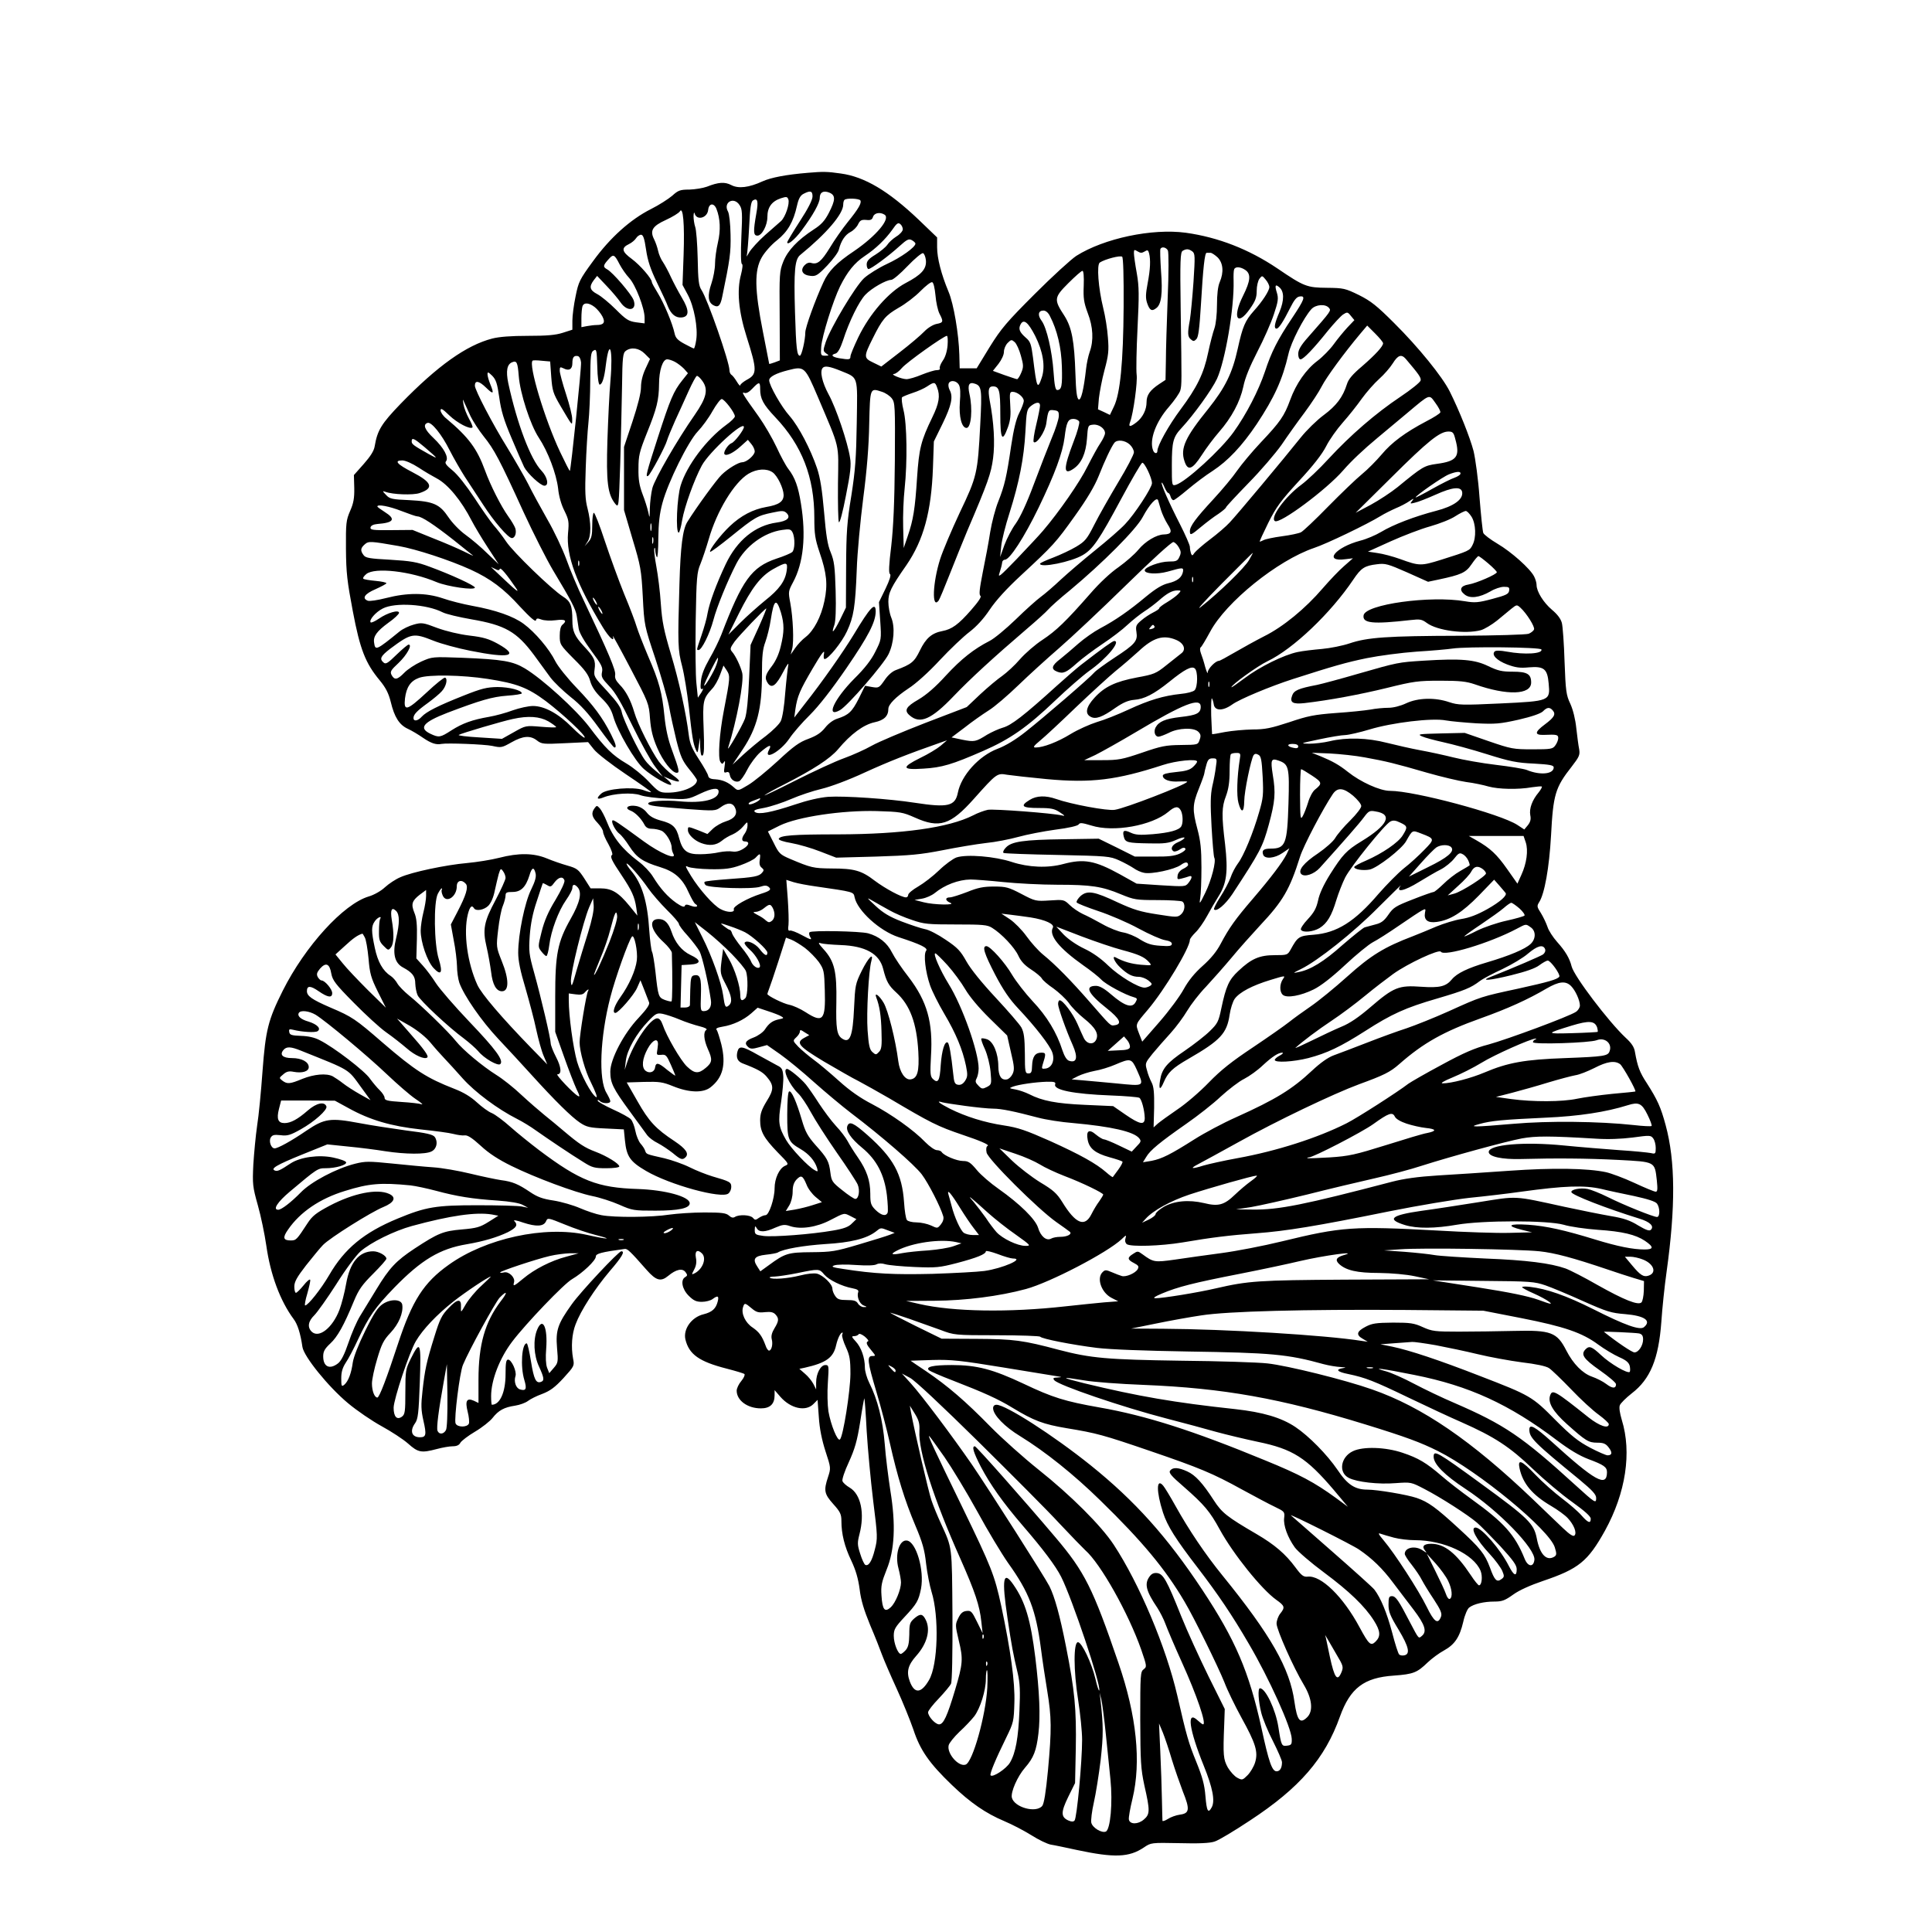 <?xml version="1.0" encoding="UTF-8" standalone="yes"?>
<svg version="1.0" xmlns="http://www.w3.org/2000/svg" width="100mm" height="100mm" viewBox="0 0 802 1070" preserveAspectRatio="xMidYMid meet">
  <g transform="translate(0,1070) scale(0.1,-0.1)" fill="#000000" stroke="none">
    <path d="M3135 9743 c-121 -10 -204 -26 -251 -47 -76 -35 -134 -42 -174 -21
-36 19 -72 16 -135 -9 -22 -8 -66 -15 -97 -16 -51 0 -62 -4 -95 -34 -21 -18
-74 -52 -118 -74 -113 -57 -226 -158 -321 -289 -74 -101 -80 -114 -96 -193
-10 -47 -18 -108 -18 -136 l0 -50 -53 -17 c-40 -13 -90 -17 -193 -17 -93 0
-159 -5 -198 -15 -143 -37 -303 -151 -507 -361 -107 -111 -129 -147 -144 -236
-4 -25 -23 -55 -60 -97 l-55 -62 2 -72 c1 -56 -4 -84 -23 -127 -22 -51 -24
-67 -23 -210 1 -134 7 -181 38 -345 40 -212 70 -288 149 -383 33 -40 49 -71
61 -119 20 -84 47 -127 94 -149 20 -9 59 -32 86 -51 44 -30 72 -39 101 -33 31
6 238 -2 281 -11 50 -11 54 -10 107 20 64 36 104 39 141 10 26 -20 35 -21 155
-15 l128 6 32 -40 c17 -22 97 -84 176 -137 79 -53 143 -98 141 -100 -1 -2 -22
3 -45 12 -56 19 -202 7 -231 -20 -30 -27 -24 -36 13 -21 54 22 160 28 204 12
21 -8 88 -17 150 -19 110 -5 113 -5 180 27 68 32 103 36 103 12 0 -44 -87 -66
-215 -54 -85 8 -175 2 -175 -12 0 -12 38 -17 219 -31 149 -11 154 -10 182 10
37 28 67 27 80 -3 16 -34 -2 -60 -51 -75 -23 -7 -55 -25 -72 -41 l-30 -29 -49
20 c-61 23 -59 23 -59 1 0 -23 35 -57 73 -71 45 -17 83 -13 114 12 15 13 43
29 61 36 18 8 44 27 57 43 25 29 25 29 25 6 0 -13 -7 -33 -15 -44 -19 -25 -19
-44 -1 -44 29 0 26 -20 -6 -40 -22 -14 -43 -19 -61 -16 -16 3 -49 1 -74 -4
-24 -6 -72 -11 -105 -11 -73 -1 -98 18 -117 90 -15 61 -36 80 -103 97 -36 10
-60 23 -76 44 -14 18 -36 32 -58 36 -44 8 -69 -11 -33 -25 27 -10 60 -44 78
-78 8 -16 21 -23 41 -23 16 0 40 -5 54 -11 25 -12 56 -63 56 -94 0 -9 4 -25
10 -35 18 -35 -75 5 -163 69 -149 109 -169 122 -175 117 -9 -9 18 -59 39 -74
10 -7 35 -38 54 -68 41 -64 75 -87 170 -116 82 -25 126 -64 161 -145 13 -28
28 -54 33 -58 24 -14 9 -23 -21 -12 -24 9 -32 9 -35 0 -3 -9 -18 -4 -47 16
-48 34 -88 78 -130 146 -15 25 -51 63 -80 84 -89 67 -141 132 -176 222 -12 30
-29 62 -38 72 -16 17 -17 17 -29 1 -20 -27 -16 -48 17 -82 17 -18 30 -39 30
-49 0 -9 13 -40 30 -69 16 -29 25 -56 20 -59 -13 -8 -3 -30 53 -113 56 -84 72
-119 81 -180 l6 -43 -43 53 c-62 76 -99 98 -163 98 l-53 0 -35 55 c-32 49 -40
56 -93 71 -32 9 -84 27 -115 40 -73 30 -156 31 -264 3 -43 -11 -124 -24 -179
-29 -114 -10 -306 -50 -369 -79 -24 -10 -62 -35 -84 -55 -22 -21 -62 -43 -90
-51 -140 -42 -352 -275 -476 -522 -81 -162 -95 -218 -112 -445 -8 -112 -21
-248 -30 -303 -8 -55 -17 -152 -21 -215 -5 -108 -4 -122 25 -225 17 -60 38
-161 47 -224 23 -162 77 -306 151 -406 22 -29 38 -79 49 -155 8 -53 143 -220
252 -311 50 -42 134 -99 187 -128 53 -29 119 -72 146 -96 56 -50 73 -53 160
-30 30 8 69 15 87 15 22 0 36 6 43 20 6 10 42 38 81 61 39 23 83 58 97 76 33
42 64 59 125 68 26 4 58 16 71 26 13 10 48 28 79 39 44 17 70 36 118 88 59 65
61 68 53 107 -12 66 -7 137 14 191 28 75 106 196 189 294 68 79 86 110 64 110
-15 0 -225 -224 -274 -293 -78 -109 -90 -144 -82 -241 7 -79 6 -84 -18 -112
l-25 -29 -12 30 c-7 19 -9 58 -5 105 9 118 -19 180 -50 106 -23 -55 -19 -142
10 -204 28 -61 31 -78 12 -85 -28 -11 -40 13 -56 112 -9 55 -19 101 -24 101
-27 0 -36 -128 -13 -203 15 -50 9 -62 -24 -52 -23 7 -35 44 -25 74 8 25 -22
91 -41 91 -11 0 -14 -19 -14 -80 0 -101 -31 -170 -76 -170 -2 0 -4 22 -4 48 0
88 47 210 117 302 75 99 287 321 332 346 58 34 131 103 131 125 0 16 29 24
160 42 14 2 29 -11 121 -116 53 -60 79 -67 120 -33 43 36 79 44 96 20 11 -15
11 -19 -2 -27 -27 -15 -18 -66 19 -103 27 -27 42 -34 73 -34 22 0 48 7 59 15
29 22 37 18 29 -13 -10 -40 -31 -59 -79 -71 -66 -16 -113 -82 -100 -139 20
-83 76 -123 229 -162 50 -13 94 -26 98 -30 4 -4 -3 -21 -17 -38 -14 -16 -26
-41 -26 -54 0 -54 60 -98 134 -98 51 0 76 24 76 73 l0 28 32 -37 c57 -65 139
-83 182 -41 l24 24 7 -96 c4 -64 17 -127 37 -189 30 -91 30 -93 14 -142 -25
-75 -21 -94 29 -150 39 -43 45 -57 45 -94 0 -71 17 -141 55 -220 25 -53 38
-99 46 -158 7 -60 24 -115 58 -198 27 -63 56 -137 66 -165 10 -27 46 -111 80
-185 34 -74 76 -178 94 -230 37 -113 88 -186 213 -306 103 -99 188 -157 290
-200 43 -18 110 -53 150 -78 39 -25 87 -48 107 -52 20 -3 86 -17 146 -30 207
-44 288 -41 370 14 40 27 40 27 197 24 107 -3 170 0 195 9 21 6 109 59 195
116 276 181 416 343 499 576 57 158 133 216 299 227 108 8 128 16 187 73 23
22 64 52 90 66 60 33 87 74 107 159 8 37 23 72 33 79 26 20 82 33 139 33 43 0
59 6 105 39 33 24 96 52 164 75 198 67 249 108 344 279 115 209 149 432 93
613 -11 37 -16 68 -11 81 4 11 34 41 66 66 103 79 149 191 164 396 5 75 18
200 29 277 50 359 49 613 -5 812 -27 100 -45 140 -105 234 -39 59 -51 92 -65
171 -4 27 -18 49 -52 80 -94 88 -286 341 -299 395 -11 44 -34 84 -80 135 -23
26 -48 64 -54 85 -7 20 -23 54 -36 75 -22 34 -23 39 -10 60 30 45 56 191 66
368 12 229 23 267 115 384 41 53 46 64 41 95 -4 19 -11 72 -16 117 -5 49 -18
102 -33 135 -23 48 -26 71 -32 233 -3 99 -10 196 -15 215 -6 23 -25 48 -55 73
-47 40 -85 101 -85 137 0 12 -6 33 -14 48 -22 43 -125 135 -203 181 -39 23
-74 50 -78 59 -4 9 -13 98 -21 197 -7 100 -23 215 -33 257 -20 76 -79 224
-132 330 -41 82 -174 246 -308 379 -96 96 -129 122 -195 155 -76 37 -85 39
-177 40 -111 1 -127 7 -274 107 -157 106 -328 173 -508 198 -187 25 -452 -31
-606 -128 -29 -19 -133 -114 -230 -211 -155 -155 -186 -191 -250 -294 l-72
-118 -47 0 -47 0 -2 76 c-3 113 -31 281 -60 349 -40 96 -63 185 -63 245 l0 55
-102 98 c-168 160 -300 238 -431 256 -76 11 -99 11 -182 4z m25 -131 c0 -19
-25 -68 -70 -137 -38 -59 -70 -112 -70 -117 0 -19 42 15 79 65 63 84 101 152
101 181 0 32 22 43 56 28 32 -15 31 -40 -5 -110 -22 -43 -42 -66 -83 -92 -92
-60 -145 -117 -170 -179 -21 -53 -22 -69 -20 -301 l1 -246 -29 -11 c-17 -6
-30 -10 -30 -8 0 2 -16 82 -35 179 -46 233 -48 338 -6 411 16 28 53 70 84 94
60 48 91 102 111 192 9 40 19 57 37 66 37 19 49 16 49 -15z m-134 -16 c9 -23
-16 -97 -40 -120 -13 -11 -53 -47 -90 -79 -36 -32 -75 -75 -87 -95 -11 -20
-17 -28 -13 -17 3 11 9 82 13 158 5 105 10 140 21 147 26 16 31 -5 19 -71 -18
-102 -17 -124 6 -124 25 0 55 57 55 103 0 54 24 87 75 104 31 10 35 9 41 -6z
m399 -6 c8 -14 -10 -46 -70 -120 -29 -36 -74 -100 -99 -142 -47 -76 -69 -95
-104 -84 -12 4 -26 -2 -37 -14 -25 -28 -10 -54 35 -58 29 -3 40 4 92 58 32 34
61 73 64 88 12 48 34 81 64 97 16 8 35 27 42 42 11 23 19 27 45 25 24 -3 33 1
38 17 7 22 39 28 64 12 35 -22 -48 -119 -168 -201 -96 -64 -143 -111 -171
-174 -45 -97 -100 -250 -100 -277 0 -41 -20 -129 -30 -129 -16 0 -21 39 -27
239 -7 233 -1 295 29 319 146 119 238 227 238 279 0 11 3 23 7 26 10 11 81 8
88 -3z m-669 -26 c15 -22 16 -44 10 -174 -4 -90 -3 -150 3 -152 6 -2 3 -26 -5
-58 -24 -88 -14 -203 31 -345 59 -186 59 -208 0 -239 -19 -11 -35 -24 -35 -30
0 -6 -9 3 -19 20 -11 18 -24 35 -30 38 -6 4 -11 15 -11 25 0 46 -121 393 -155
445 -15 22 -19 54 -21 175 -2 82 -8 160 -14 175 -5 15 -9 42 -9 59 1 18 3 25
6 15 11 -41 70 -26 75 19 4 38 32 41 46 6 21 -54 24 -117 8 -186 -9 -38 -16
-91 -16 -118 0 -27 -9 -77 -20 -109 -23 -67 -19 -105 12 -121 26 -14 38 -2 48
48 43 207 48 244 46 343 -1 60 -7 115 -14 128 -29 51 32 86 64 36z m-310 -275
l-6 -167 29 -54 c35 -65 57 -184 47 -250 -4 -27 -10 -48 -13 -48 -3 0 -27 12
-53 26 -37 20 -49 33 -54 58 -11 53 -59 168 -93 223 -18 29 -33 56 -33 61 0
19 -65 94 -111 128 -55 40 -60 61 -16 82 15 7 33 22 40 33 6 10 19 19 27 19
12 0 19 -20 28 -82 9 -62 24 -107 60 -182 27 -56 55 -115 61 -133 18 -44 44
-65 78 -61 41 5 41 40 -1 110 -19 32 -46 83 -60 113 -14 31 -34 68 -44 83 -11
15 -23 43 -27 62 -4 19 -14 48 -22 64 -25 49 -10 74 65 108 37 17 71 38 77 47
18 31 27 -68 21 -240z m1214 141 c0 -10 -16 -28 -36 -40 -19 -12 -42 -33 -50
-46 -9 -13 -38 -37 -65 -54 -38 -23 -49 -36 -49 -55 0 -14 5 -25 10 -25 14 0
113 73 172 127 41 37 51 42 68 33 11 -6 20 -15 20 -19 0 -20 -80 -77 -158
-113 -45 -21 -103 -57 -127 -79 -48 -45 -183 -270 -212 -354 -15 -46 -15 -49
2 -62 18 -12 17 -13 -6 -13 -23 0 -24 3 -21 48 4 60 66 258 105 337 40 80 79
129 136 167 62 41 116 94 153 146 24 35 32 41 44 31 8 -6 14 -20 14 -29z
m1468 -117 c5 -10 5 -125 -1 -263 -5 -135 -10 -292 -10 -350 l-2 -104 -35 -23
c-51 -34 -70 -61 -70 -100 0 -42 -21 -85 -56 -112 -35 -27 -46 -27 -35 2 18
48 42 223 36 263 -3 23 -1 138 5 257 9 184 9 228 -4 303 -9 49 -16 99 -16 112
0 20 2 21 20 10 16 -10 24 -10 39 -1 16 10 20 9 25 -10 9 -36 7 -87 -8 -166
-11 -59 -12 -82 -3 -109 14 -41 26 -48 50 -29 29 20 37 82 27 207 -4 63 -6
118 -3 122 8 14 32 8 41 -9z m135 -5 c16 -12 16 -26 7 -168 -6 -85 -15 -180
-20 -211 -14 -75 -13 -94 6 -109 12 -11 18 -11 30 2 11 11 17 58 25 189 12
204 21 290 32 289 4 0 13 0 21 0 7 0 25 -12 40 -26 30 -31 35 -81 11 -137 -10
-23 -15 -69 -15 -125 0 -52 -6 -107 -14 -130 -8 -22 -24 -83 -35 -135 -24
-116 -62 -193 -153 -315 -65 -87 -128 -200 -128 -229 0 -18 -17 -16 -24 3 -22
57 15 158 89 242 30 35 58 75 62 90 8 32 8 36 2 445 -4 277 -2 320 11 328 21
12 33 11 53 -3z m-1475 -50 c4 -48 -25 -80 -113 -126 -94 -50 -198 -169 -261
-299 -24 -50 -44 -98 -44 -107 0 -18 -7 -19 -62 -10 -41 7 -49 19 -20 26 12 4
26 28 41 73 34 106 89 217 124 253 34 36 115 82 143 82 10 0 50 34 90 76 40
42 79 74 86 72 7 -3 14 -21 16 -40z m-1697 -21 c12 -23 36 -58 54 -77 35 -38
85 -167 85 -220 l0 -31 -47 6 c-42 6 -56 15 -113 72 -35 35 -81 73 -102 84
-42 22 -47 41 -19 78 l18 23 53 -56 c30 -31 64 -72 77 -91 38 -55 93 -45 72
13 -12 33 -116 154 -146 170 -25 14 -24 22 10 59 24 27 31 23 58 -30z m2792
-235 c-2 -308 -19 -483 -54 -554 l-22 -46 -33 16 -33 15 5 61 c4 34 17 104 31
156 22 81 25 108 19 180 -3 47 -15 121 -26 164 -27 110 -37 240 -19 252 29 19
114 41 124 32 6 -6 9 -108 8 -276z m675 202 c31 -22 28 -59 -14 -143 -60 -120
-32 -172 38 -72 31 44 38 63 38 101 0 26 7 55 15 66 15 19 15 19 35 -5 11 -13
20 -31 20 -41 0 -20 -38 -79 -86 -132 -48 -54 -62 -86 -89 -209 -30 -136 -69
-215 -163 -333 -128 -158 -156 -219 -132 -290 18 -56 43 -48 96 34 24 38 68
96 95 127 70 80 117 168 135 252 9 47 36 112 78 194 35 67 76 160 91 206 24
71 26 89 17 119 -13 41 -9 50 12 32 29 -23 29 -73 2 -138 -28 -65 -32 -92 -16
-92 12 0 37 38 75 114 22 44 36 62 53 64 35 5 27 -16 -43 -121 -79 -118 -114
-187 -149 -294 -36 -107 -103 -237 -174 -336 -71 -99 -263 -274 -319 -292 -23
-6 -23 -6 -23 109 0 129 7 156 54 206 67 72 168 212 196 272 46 101 96 394 92
543 -1 28 0 56 3 63 6 17 36 15 63 -4z m-896 -86 c-3 -70 1 -94 22 -151 30
-77 34 -153 11 -216 -8 -23 -17 -65 -20 -94 -13 -115 -28 -176 -41 -169 -10 5
-15 46 -18 142 -6 182 -20 256 -61 321 -59 90 -58 101 21 180 38 38 73 69 79
69 6 0 9 -31 7 -82z m-821 -54 c3 -38 13 -83 22 -101 23 -44 22 -50 -16 -57
-19 -4 -48 -21 -68 -42 -19 -20 -80 -72 -136 -115 l-102 -79 -45 22 c-53 25
-53 33 -3 133 53 107 71 128 143 170 38 21 93 63 122 93 29 29 58 52 65 49 7
-2 14 -32 18 -73z m-1887 -65 c14 -11 33 -34 42 -51 18 -34 8 -48 -32 -48 -12
0 -36 -3 -53 -6 l-31 -6 0 50 c0 28 3 57 6 66 8 22 36 20 68 -5z m4066 -4 c13
-16 15 -14 -115 -162 -41 -46 -55 -71 -55 -93 0 -18 5 -30 13 -30 16 0 73 60
152 159 33 40 70 80 83 89 23 15 26 15 44 -8 l19 -23 -39 -41 c-21 -23 -55
-64 -75 -92 -20 -28 -61 -70 -90 -92 -64 -48 -119 -127 -152 -218 -32 -87 -54
-120 -162 -234 -49 -52 -108 -123 -131 -156 -23 -34 -83 -106 -133 -160 -97
-105 -129 -148 -129 -176 0 -25 6 -23 63 25 29 24 71 56 95 71 23 16 42 32 42
36 0 4 56 64 123 133 68 69 151 166 185 214 33 49 90 129 127 178 37 50 80
115 95 145 26 51 125 186 214 292 l38 45 44 -44 c24 -24 44 -48 44 -54 0 -17
-41 -62 -117 -128 -51 -43 -75 -71 -83 -98 -23 -73 -59 -120 -129 -172 -38
-28 -95 -84 -127 -124 -94 -118 -354 -429 -393 -470 -20 -22 -69 -64 -109 -94
-40 -30 -78 -64 -86 -74 -12 -18 -14 -18 -20 -4 -3 9 -6 25 -6 36 0 10 -25 67
-55 126 -59 115 -107 224 -101 230 2 2 9 -10 16 -27 7 -16 16 -30 20 -30 4 0
10 -9 13 -20 3 -11 10 -20 16 -20 6 0 41 27 79 59 38 32 100 79 138 103 84 55
162 137 244 259 98 148 143 246 176 389 14 64 85 202 127 248 24 26 78 30 97
7z m-1545 -46 c40 -77 63 -174 66 -279 3 -106 -1 -130 -26 -130 -10 0 -15 26
-20 98 -8 117 -38 247 -66 285 -24 32 -19 57 10 57 13 0 27 -12 36 -31z m-82
-109 c44 -88 57 -169 37 -230 -24 -71 -28 -62 -49 110 -10 75 -14 88 -40 110
-34 30 -42 48 -29 73 17 33 42 13 81 -63z m-485 -53 c-3 -34 -13 -66 -27 -85
-12 -18 -19 -36 -16 -42 3 -6 -4 -10 -17 -10 -13 0 -50 -12 -83 -25 -33 -14
-71 -25 -85 -25 -29 1 -94 28 -68 29 9 1 28 15 43 33 26 31 231 177 249 178 5
0 6 -24 4 -53z m406 -57 c15 -53 15 -63 2 -94 -8 -20 -19 -36 -23 -36 -4 0
-36 11 -71 23 l-63 23 31 39 c17 22 30 50 30 66 0 16 9 38 21 50 19 19 22 19
39 4 10 -9 25 -42 34 -75z m-2333 -160 c14 0 26 37 34 106 20 159 41 92 26
-82 -6 -66 -13 -216 -17 -334 -7 -230 1 -297 44 -351 19 -22 19 -18 27 222 4
134 8 327 10 428 2 165 5 186 21 198 30 22 73 16 105 -16 l29 -29 -25 -54
c-16 -34 -25 -71 -25 -102 0 -32 -17 -99 -47 -190 l-47 -141 0 -175 0 -175 47
-160 c45 -149 49 -171 57 -320 8 -159 9 -161 69 -341 33 -100 67 -219 76 -265
8 -46 27 -131 41 -189 23 -90 33 -113 70 -159 24 -29 44 -57 44 -62 0 -35 -81
-69 -162 -69 -44 0 -50 3 -105 61 -32 34 -87 79 -123 100 -78 46 -118 85 -208
205 -73 95 -257 263 -355 322 -67 40 -123 50 -347 59 -166 6 -166 6 -227 -21
-33 -15 -76 -43 -94 -62 -38 -39 -54 -42 -70 -13 -10 19 -5 27 39 68 46 44 77
101 55 101 -5 0 -35 -25 -67 -56 -47 -46 -59 -54 -71 -44 -25 21 -17 36 36 77
117 87 128 89 241 44 40 -16 131 -41 202 -55 219 -44 275 -30 154 38 -51 28
-81 37 -158 46 -58 7 -128 24 -178 42 -78 30 -87 31 -130 19 -26 -7 -62 -24
-80 -39 -127 -103 -134 -107 -140 -62 -6 36 15 64 79 111 33 23 59 48 59 55 0
19 -65 0 -111 -32 -22 -15 -42 -24 -46 -21 -11 12 27 57 67 77 68 35 243 24
331 -21 19 -10 91 -27 160 -39 186 -32 250 -68 346 -197 31 -43 73 -100 92
-126 20 -26 70 -74 111 -107 55 -43 97 -89 155 -169 44 -61 83 -111 88 -111
13 0 8 19 -19 73 -47 93 -97 160 -190 257 -51 53 -103 118 -118 147 -34 69
-113 162 -176 208 -57 42 -154 76 -286 100 -49 9 -121 27 -161 41 -94 32 -197
32 -314 2 -47 -12 -93 -19 -102 -15 -34 13 -18 38 43 64 33 15 60 29 60 33 0
4 -27 10 -61 13 -33 3 -64 8 -67 12 -4 4 4 15 17 26 47 38 245 16 389 -45 60
-25 212 -47 212 -30 0 11 -135 73 -250 115 -72 27 -105 32 -219 39 -114 6
-136 10 -147 25 -19 25 -18 39 6 60 21 19 32 18 187 -9 97 -17 281 -77 400
-131 109 -50 183 -105 274 -206 54 -58 85 -85 87 -75 3 12 8 13 30 5 15 -6 50
-8 80 -4 53 7 65 -2 37 -25 -10 -8 -15 -30 -15 -61 0 -48 2 -51 78 -128 61
-60 82 -89 91 -124 9 -31 28 -60 62 -93 38 -37 54 -62 66 -104 23 -80 119
-245 169 -289 47 -41 142 -96 151 -87 3 3 -5 15 -18 26 l-24 20 38 -16 c58
-23 64 -13 13 23 -25 18 -59 51 -77 75 -41 57 -118 209 -136 273 -20 68 -47
119 -82 154 -20 21 -27 36 -24 53 5 24 -37 123 -172 408 -36 74 -80 180 -99
234 -20 54 -66 153 -105 220 -38 67 -86 155 -106 196 -21 41 -73 131 -115 200
-82 132 -180 320 -180 344 0 31 23 27 61 -10 42 -41 47 -37 24 19 -8 20 -15
44 -15 54 0 15 4 13 26 -8 21 -22 28 -42 39 -120 10 -73 25 -124 68 -225 30
-72 62 -144 70 -161 19 -36 91 -103 112 -103 27 0 17 48 -16 83 -60 62 -135
259 -184 485 -14 68 -7 105 22 116 25 10 30 -1 36 -76 7 -95 64 -271 111 -342
51 -77 97 -199 107 -281 4 -43 18 -91 35 -124 24 -49 26 -61 20 -123 -11 -125
46 -280 192 -521 36 -59 68 -88 56 -50 -3 10 41 -70 97 -177 101 -192 103
-196 109 -280 5 -63 15 -104 39 -160 32 -75 83 -140 109 -140 17 0 14 16 -27
128 -21 56 -34 116 -41 185 -13 130 -29 192 -91 334 -27 64 -55 136 -63 162
-7 25 -38 107 -69 181 -30 74 -78 206 -107 293 -28 86 -56 157 -61 157 -5 0
-9 -31 -9 -69 0 -55 -4 -73 -21 -92 l-21 -24 16 25 c21 32 20 105 0 184 -13
49 -15 92 -10 226 3 91 10 203 15 250 5 47 10 153 10 237 1 134 3 153 19 162
16 9 17 2 20 -90 1 -57 7 -99 13 -99z m-103 123 c3 -28 -56 -594 -62 -601 -2
-1 -26 46 -54 105 -85 180 -177 486 -152 506 3 2 26 2 51 -1 l46 -4 6 -85 c6
-77 10 -91 51 -161 68 -115 65 -112 65 -74 1 18 -15 81 -34 139 -19 58 -35
117 -35 130 0 21 2 22 21 13 30 -16 49 -5 49 28 0 33 8 44 30 40 9 -2 16 -16
18 -35z m4567 20 c73 -86 86 -104 83 -120 -2 -10 -53 -51 -113 -91 -136 -91
-275 -211 -397 -343 -51 -56 -119 -120 -150 -143 -91 -67 -176 -184 -147 -202
28 -17 285 174 378 281 44 51 114 117 190 180 40 33 114 95 164 137 130 109
121 106 157 56 17 -23 29 -46 27 -52 -2 -6 -36 -28 -77 -49 -118 -62 -193
-118 -248 -184 -28 -33 -77 -83 -109 -109 -32 -26 -116 -107 -188 -180 -71
-73 -139 -137 -150 -142 -12 -6 -59 -16 -105 -22 -46 -6 -92 -16 -101 -21 -10
-5 -20 -9 -22 -9 -3 0 19 47 47 104 44 88 69 122 169 231 80 86 129 149 152
194 18 36 60 95 92 131 32 36 79 95 105 132 26 36 70 86 97 110 26 23 60 62
75 86 28 45 47 52 71 25z m-4047 -17 c15 -8 37 -25 50 -38 l22 -25 -31 -39
c-49 -61 -67 -105 -135 -315 -65 -201 -71 -225 -54 -214 13 8 96 164 104 195
4 14 24 63 45 110 22 47 55 121 75 165 20 44 40 81 45 83 5 2 19 -11 31 -28
34 -47 23 -93 -42 -187 -99 -142 -221 -354 -235 -406 -7 -28 -13 -79 -14 -112
-1 -58 -1 -58 -9 -20 -5 22 -19 67 -32 100 -17 46 -23 79 -22 140 0 71 5 92
46 195 56 138 67 184 68 273 0 75 20 137 45 137 9 0 28 -6 43 -14z m916 -49
c102 -42 95 -22 91 -289 -3 -193 -8 -262 -30 -403 -24 -145 -28 -203 -29 -395
l-1 -225 -33 -68 c-35 -70 -51 -85 -31 -28 7 20 10 88 7 189 -4 135 -8 165
-27 212 -18 42 -26 95 -37 224 -11 124 -21 189 -39 243 -36 106 -101 230 -151
288 -46 51 -114 171 -114 199 0 19 38 39 106 56 89 23 92 19 163 -147 126
-298 115 -250 112 -480 -1 -112 1 -208 5 -215 5 -7 22 58 39 147 25 125 30
170 23 209 -13 86 -78 278 -119 352 -36 67 -50 129 -32 147 11 12 38 8 97 -16z
m657 -79 c8 -14 9 -47 5 -95 -6 -80 10 -143 37 -143 26 0 35 106 16 189 -11
50 -2 67 30 56 38 -12 40 -33 30 -225 -14 -272 -18 -289 -114 -490 -45 -96
-94 -212 -108 -256 -42 -132 -47 -279 -9 -231 5 6 33 73 62 147 29 74 73 182
97 240 115 269 132 318 143 402 11 84 5 197 -19 322 -10 57 -6 76 18 76 35 0
41 -21 41 -153 0 -143 11 -160 43 -71 13 37 16 67 12 122 -4 64 -3 72 13 72
26 0 62 -29 62 -50 0 -10 -11 -40 -25 -67 -17 -33 -31 -90 -45 -183 -25 -171
-36 -218 -71 -307 -16 -39 -36 -115 -45 -170 -8 -54 -27 -154 -41 -222 -18
-92 -22 -125 -13 -131 7 -5 -10 -31 -52 -79 -70 -80 -106 -106 -159 -116 -58
-11 -91 -39 -124 -107 -31 -64 -47 -77 -133 -109 -20 -7 -45 -29 -63 -56 -30
-43 -33 -44 -69 -38 l-39 7 -35 -71 c-37 -73 -56 -91 -118 -111 -23 -7 -50
-27 -68 -50 -23 -29 -48 -45 -93 -62 -50 -18 -82 -41 -170 -123 -60 -55 -133
-115 -164 -133 -55 -33 -56 -33 -77 -14 -32 29 -63 43 -104 46 -27 1 -38 7
-40 20 -2 10 -25 51 -52 92 -37 57 -49 85 -55 131 -15 123 -55 304 -100 453
-38 128 -48 176 -55 275 -4 66 -16 160 -25 208 -9 48 -14 93 -11 100 2 7 5 1
5 -13 1 -14 5 -30 9 -36 4 -7 8 41 8 105 1 84 7 138 23 196 31 115 142 339
195 395 24 25 61 75 82 113 21 37 44 67 51 67 15 0 73 -76 73 -96 0 -7 -22
-29 -49 -48 -109 -80 -217 -224 -251 -334 -21 -66 -29 -262 -11 -262 4 0 13
31 19 69 13 75 67 225 109 303 41 75 233 251 233 213 0 -16 -52 -84 -68 -89
-20 -7 -49 -52 -39 -62 11 -11 49 8 89 44 l40 36 19 -23 c11 -13 19 -31 19
-41 0 -21 -45 -60 -69 -60 -20 0 -78 -34 -114 -69 -25 -23 -139 -179 -190
-261 -26 -41 -38 -136 -44 -345 -10 -335 -9 -364 15 -455 12 -47 28 -148 37
-225 18 -166 24 -202 38 -235 10 -24 11 -23 17 20 l7 45 1 -53 c2 -37 5 -51
13 -46 9 5 10 47 6 149 -6 153 -3 166 46 219 15 15 35 51 45 79 l19 51 18 -27
c20 -31 19 -41 -16 -222 -25 -129 -34 -264 -19 -285 9 -13 11 -13 20 0 6 10 7
3 3 -24 -5 -33 -4 -38 10 -33 11 4 17 -1 19 -15 4 -26 30 -43 51 -35 9 3 30
33 46 65 17 33 49 76 72 96 48 41 65 46 49 15 -36 -66 62 -13 112 61 20 30 71
89 113 130 50 50 119 138 203 260 122 178 161 254 162 313 0 57 -30 25 -122
-128 -59 -97 -176 -264 -271 -384 l-58 -75 6 45 c11 74 25 106 96 227 47 80
67 107 63 85 -4 -20 -2 -33 3 -33 21 0 96 93 124 154 37 80 46 135 54 341 3
94 20 272 36 397 20 152 31 287 33 410 5 203 4 200 71 178 19 -6 43 -22 54
-36 18 -23 19 -42 17 -346 -2 -232 -8 -365 -20 -472 -13 -105 -15 -151 -7
-155 7 -5 -1 -32 -25 -82 l-36 -74 7 -104 c7 -104 6 -104 -27 -170 -22 -45
-59 -93 -117 -150 -111 -112 -161 -220 -79 -174 44 25 242 254 269 310 30 62
37 150 15 203 -9 22 -16 61 -16 87 0 50 14 80 100 203 95 139 138 295 147 540
l5 145 49 100 c49 101 59 148 38 186 -6 12 -8 27 -5 35 8 21 44 17 57 -8z
m-1101 -22 c0 -54 16 -85 84 -157 148 -156 216 -332 216 -556 0 -90 4 -118 29
-192 40 -116 46 -179 27 -269 -18 -88 -59 -165 -104 -200 -19 -14 -45 -42 -58
-61 l-25 -36 8 30 c11 40 5 174 -10 255 -12 63 -11 66 15 115 58 107 73 258
44 435 -15 95 -33 145 -70 193 -14 18 -43 72 -65 120 -23 49 -67 125 -99 170
-89 124 -98 139 -79 131 11 -4 26 5 44 24 37 39 43 39 43 -2z m980 8 c18 -45
11 -88 -26 -164 -64 -132 -74 -174 -85 -335 -11 -173 -21 -235 -52 -325 l-22
-65 -3 115 c-2 63 2 159 8 213 16 150 13 359 -6 435 -9 35 -12 67 -8 72 5 4
32 15 59 24 28 9 64 25 80 36 39 26 44 25 55 -6z m-2584 -159 c13 -27 46 -78
73 -112 58 -72 87 -126 221 -420 54 -117 127 -261 162 -320 104 -173 126 -216
132 -253 3 -19 8 -51 11 -72 4 -23 29 -67 71 -124 56 -75 64 -91 58 -117 -5
-25 0 -35 39 -76 34 -34 67 -91 130 -221 47 -96 104 -199 127 -228 l41 -54
-39 32 c-21 17 -48 43 -59 59 -35 46 -121 225 -129 265 -5 28 -26 58 -81 118
-73 78 -75 81 -70 121 7 49 -2 67 -60 129 -51 55 -63 83 -63 142 0 81 -10 106
-52 132 -63 40 -276 246 -315 305 -20 30 -51 70 -69 90 -17 20 -65 88 -106
151 -45 68 -93 129 -121 152 -36 29 -45 42 -37 51 17 21 -11 74 -69 129 -50
47 -60 75 -33 84 21 7 78 -63 122 -151 23 -45 61 -111 84 -147 24 -36 69 -105
101 -154 61 -95 140 -186 160 -186 17 0 27 28 19 54 -4 12 -21 41 -39 66 -40
56 -98 170 -129 255 -44 120 -90 183 -214 287 -18 14 -32 35 -32 45 0 15 11 9
49 -28 44 -42 115 -79 128 -66 2 3 -6 25 -20 49 -13 24 -27 59 -30 78 -5 32
-5 33 5 10 6 -14 21 -47 34 -75z m3154 59 c0 -9 -9 -57 -21 -106 -12 -49 -18
-92 -14 -96 15 -15 64 57 70 105 10 71 12 75 42 71 24 -3 28 -7 27 -34 -1 -17
-18 -71 -39 -120 -20 -49 -65 -164 -99 -255 -40 -108 -76 -184 -100 -218 -21
-28 -49 -82 -63 -119 l-24 -67 6 60 c3 33 24 116 46 184 54 171 80 304 88 449
6 114 8 125 30 143 29 23 51 25 51 3z m217 -89 c3 -9 -10 -57 -30 -108 -59
-154 -59 -193 0 -152 43 30 67 85 73 165 5 74 6 75 33 78 32 4 67 -21 67 -47
0 -9 -11 -33 -25 -54 -14 -20 -46 -79 -72 -130 -42 -86 -158 -253 -247 -357
-21 -25 -87 -95 -146 -157 -94 -97 -105 -106 -94 -75 7 21 13 45 14 55 0 9 7
17 15 17 27 0 107 123 188 290 89 185 132 301 143 387 10 84 19 103 49 103 14
0 28 -7 32 -15z m2083 -97 c27 -97 9 -122 -102 -137 -71 -10 -79 -15 -218
-129 -36 -29 -103 -73 -149 -98 l-83 -44 198 196 c203 202 268 254 316 254 24
0 29 -6 38 -42z m-5709 -44 c77 -66 80 -70 24 -39 -84 47 -95 55 -95 70 0 24
13 18 71 -31z m3906 14 c13 -12 23 -31 23 -43 0 -12 -39 -87 -87 -166 -47 -79
-107 -184 -132 -234 -41 -81 -51 -93 -101 -123 -30 -18 -88 -45 -127 -60 -40
-15 -73 -30 -73 -34 0 -25 173 10 237 48 56 33 89 81 213 312 58 108 110 197
116 199 12 4 54 -84 54 -113 0 -25 -96 -172 -149 -227 -25 -27 -100 -92 -166
-145 -66 -53 -151 -126 -190 -162 -38 -36 -88 -79 -110 -95 -22 -16 -85 -72
-140 -126 -55 -53 -120 -107 -145 -119 -86 -44 -156 -99 -241 -191 -58 -64
-108 -107 -152 -133 -70 -40 -81 -61 -49 -88 57 -50 120 -23 244 107 92 96
218 212 406 373 53 45 106 93 117 106 11 13 65 62 121 107 181 151 367 337
403 406 38 71 78 114 85 92 2 -8 10 -32 16 -54 7 -22 23 -57 37 -79 27 -41 21
-55 -22 -56 -40 -1 -102 -38 -140 -84 -21 -26 -71 -69 -110 -97 -44 -30 -106
-88 -157 -147 -135 -154 -188 -205 -265 -256 -40 -26 -95 -74 -124 -107 -28
-33 -73 -74 -98 -92 -25 -17 -80 -63 -122 -102 l-75 -71 -230 -88 c-126 -49
-259 -105 -296 -126 -37 -21 -106 -52 -153 -69 -48 -17 -171 -74 -274 -126
-102 -52 -177 -87 -166 -79 11 9 59 35 107 59 164 84 255 143 300 196 70 84
141 136 202 149 52 11 76 34 76 74 0 25 42 67 111 113 41 26 113 91 174 157
57 61 131 131 164 156 39 30 78 72 112 123 35 52 93 116 173 190 180 167 193
181 300 331 68 95 109 165 131 220 33 84 70 162 87 184 16 19 59 14 85 -10z
m-3938 -128 c33 -22 78 -48 99 -59 63 -33 137 -123 195 -236 14 -27 53 -93 87
-145 l62 -95 -64 61 c-34 34 -89 80 -121 103 -32 23 -73 66 -93 96 -49 73 -83
88 -216 95 -97 4 -110 7 -130 29 -21 22 -21 23 -3 17 40 -15 152 -19 188 -7
82 27 71 59 -39 116 -85 44 -104 65 -56 65 17 0 54 -16 91 -40z m1960 -26 c27
-19 60 -88 61 -125 0 -37 -26 -55 -97 -67 -73 -13 -140 -48 -201 -106 -50 -47
-117 -134 -109 -142 3 -3 55 36 117 86 131 106 145 114 228 131 55 12 64 11
79 -3 24 -25 3 -44 -55 -52 -119 -16 -220 -98 -283 -231 -52 -110 -89 -211
-100 -270 -4 -28 -20 -83 -34 -124 -29 -85 -28 -81 -16 -81 17 0 61 88 82 166
18 70 79 219 127 312 50 97 153 173 254 187 40 6 48 4 57 -13 15 -29 14 -97
-2 -110 -7 -6 -46 -23 -87 -36 -138 -47 -189 -118 -305 -421 -13 -33 -42 -93
-66 -134 -29 -51 -44 -89 -47 -124 -4 -38 -2 -48 8 -42 6 4 4 -5 -6 -21 l-19
-28 -8 79 c-5 44 -6 200 -4 346 4 241 7 270 26 315 11 27 32 89 46 137 45 157
141 315 220 363 47 28 101 31 134 8z m3809 -9 c-1 -5 -16 -15 -33 -21 -16 -5
-72 -33 -122 -61 -51 -29 -93 -50 -93 -48 0 10 151 115 185 128 43 17 68 18
63 2z m10 -101 c6 -40 -47 -78 -144 -103 -119 -31 -237 -76 -305 -117 -30 -18
-82 -40 -114 -48 -140 -37 -208 -120 -83 -103 l41 5 -49 -43 c-27 -23 -80 -79
-119 -124 -95 -111 -219 -213 -324 -265 -47 -24 -121 -65 -164 -90 -43 -25
-81 -46 -86 -46 -19 0 -61 -43 -62 -63 0 -12 -6 1 -14 28 -7 28 -18 62 -24 77
-6 16 -6 30 -1 33 5 3 28 42 52 86 88 165 373 395 575 464 70 23 296 132 369
177 21 13 59 32 84 43 25 10 59 28 75 39 25 17 28 17 16 2 -13 -16 -12 -17 15
-10 16 3 67 23 114 44 95 43 143 47 148 14z m-5875 -104 c42 -16 81 -30 89
-30 23 0 91 -45 198 -129 58 -46 107 -86 110 -88 3 -3 -19 7 -49 22 -30 15
-106 48 -170 73 l-116 47 -118 -1 c-103 -1 -117 1 -115 15 2 10 16 17 38 19
92 7 104 27 40 67 -22 14 -40 27 -40 30 0 14 67 1 133 -25z m5927 -32 c24 -39
27 -116 5 -157 -15 -31 -21 -33 -173 -81 -112 -35 -121 -35 -228 4 -39 14 -95
29 -125 33 l-53 8 126 57 c69 31 168 69 219 83 52 15 114 39 139 56 25 16 51
29 58 29 7 0 21 -15 32 -32z m-4543 -75 c-3 -10 -5 -2 -5 17 0 19 2 27 5 18 2
-10 2 -26 0 -35z m10 -70 c-3 -10 -5 -4 -5 12 0 17 2 24 5 18 2 -7 2 -21 0
-30z m2912 -25 c12 -21 13 -31 3 -52 -10 -23 -18 -26 -59 -26 -49 0 -133 -31
-133 -49 0 -19 67 -23 126 -7 85 24 89 24 86 1 -6 -33 -31 -53 -81 -65 -34 -8
-69 -29 -125 -75 -91 -76 -168 -130 -253 -175 -34 -18 -88 -56 -120 -84 -32
-28 -77 -67 -100 -85 -49 -37 -54 -57 -18 -71 33 -13 51 -5 110 48 28 25 91
72 140 105 50 33 113 81 140 107 28 26 70 59 93 74 24 15 59 42 80 60 45 40
74 56 103 56 21 0 22 -1 4 -20 -10 -11 -38 -31 -61 -45 -24 -14 -44 -29 -44
-34 0 -4 -15 -14 -33 -23 -18 -9 -48 -28 -66 -44 -29 -24 -32 -32 -27 -64 8
-50 -7 -68 -122 -143 -53 -35 -104 -72 -112 -82 -22 -27 -282 -251 -380 -328
-54 -43 -110 -77 -155 -94 -103 -39 -201 -147 -220 -243 -15 -75 -55 -84 -238
-56 -141 22 -392 39 -480 33 -49 -4 -117 -20 -185 -43 -129 -43 -201 -57 -221
-41 -10 9 1 14 52 23 36 7 103 29 149 49 46 20 121 45 168 56 50 12 150 49
240 91 134 61 238 102 415 164 l40 14 -35 -30 c-19 -16 -70 -47 -112 -67 -107
-53 -104 -68 15 -60 104 6 160 23 332 98 149 65 245 132 399 279 67 64 151
137 188 164 97 68 178 166 139 166 -9 0 -66 -41 -185 -133 -23 -18 -82 -69
-133 -115 -183 -166 -252 -219 -299 -232 -24 -7 -63 -25 -87 -39 -62 -39 -70
-41 -136 -28 l-61 13 73 55 c39 31 99 73 132 94 33 20 107 84 165 140 58 56
159 148 225 205 66 57 232 213 369 347 147 144 256 243 265 241 8 -2 22 -15
30 -30z m389 -69 c-23 -42 -165 -180 -268 -261 -30 -24 22 34 115 128 94 94
171 172 173 172 2 1 -7 -17 -20 -39z m1325 -20 c26 -22 47 -44 47 -48 0 -12
-114 -61 -156 -68 -45 -7 -55 -30 -23 -55 30 -25 83 -18 144 17 23 14 56 25
74 25 28 0 32 -3 29 -22 -3 -18 -17 -25 -93 -45 -78 -21 -98 -22 -151 -13
-193 33 -553 -17 -562 -78 -7 -44 50 -50 261 -26 51 6 62 4 89 -16 58 -43 214
-63 300 -40 20 6 60 30 89 53 28 23 64 53 80 66 29 23 30 23 50 5 34 -31 81
-106 75 -120 -3 -8 -17 -19 -30 -24 -14 -5 -184 -10 -378 -11 -406 -1 -515 -9
-613 -42 -38 -13 -108 -27 -153 -31 -46 -4 -107 -11 -135 -17 -77 -16 -211
-82 -294 -145 -40 -30 -73 -53 -73 -50 0 13 145 118 200 144 142 68 350 266
475 452 43 64 62 77 131 85 46 6 60 2 167 -45 l116 -52 57 12 c127 27 152 38
184 85 17 25 34 45 38 45 4 0 28 -18 55 -41z m-5036 -11 c-3 -7 -5 -2 -5 12 0
14 2 19 5 13 2 -7 2 -19 0 -25z m1150 -28 c-8 -58 -41 -104 -121 -167 -39 -32
-100 -86 -136 -122 l-66 -66 58 117 c71 142 121 207 190 246 74 41 82 41 75
-8z m-1589 9 c4 11 39 -31 92 -109 16 -24 0 -13 -56 40 -43 41 -81 76 -84 79
-3 2 6 -2 20 -9 18 -10 25 -10 28 -1z m3839 -71 c-3 -7 -5 -2 -5 12 0 14 2 19
5 13 2 -7 2 -19 0 -25z m-3307 -108 c6 -11 8 -20 6 -20 -3 0 -10 9 -16 20 -6
11 -8 20 -6 20 3 0 10 -9 16 -20z m1025 -62 c19 -65 19 -106 -1 -188 -10 -42
-27 -80 -49 -109 -38 -49 -42 -67 -21 -97 22 -28 45 -10 85 67 18 35 30 52 27
37 -3 -15 -11 -84 -17 -154 -5 -73 -16 -141 -25 -158 -8 -17 -45 -53 -81 -81
-37 -27 -94 -75 -127 -105 l-59 -55 58 87 c78 118 105 224 105 413 0 103 4
140 19 180 10 28 24 83 30 124 17 111 31 121 56 39z m-995 12 c6 -11 8 -20 6
-20 -3 0 -10 9 -16 20 -6 11 -8 20 -6 20 3 0 10 -9 16 -20z m873 -91 l-46
-101 -8 -181 c-5 -122 -13 -197 -23 -227 -15 -41 -105 -196 -93 -160 47 147
88 364 78 412 -9 37 -36 95 -57 119 -12 14 -10 21 14 55 27 36 168 184 176
184 2 0 -16 -45 -41 -101z m2191 2 c3 -5 -3 -11 -15 -14 -16 -4 -18 -3 -8 9
13 16 16 17 23 5z m120 -75 c43 -18 57 -54 28 -75 -11 -9 -48 -38 -82 -65 -57
-46 -69 -51 -163 -68 -120 -23 -179 -51 -235 -112 -47 -51 -55 -89 -21 -106
27 -15 64 -2 137 50 42 29 70 41 103 44 56 4 109 31 195 100 85 69 124 89 141
74 18 -14 17 -103 -1 -121 -8 -8 -42 -17 -76 -20 -95 -10 -176 -34 -290 -87
-58 -27 -136 -58 -175 -69 -38 -12 -104 -41 -145 -66 -73 -45 -153 -75 -194
-75 -17 0 -12 8 24 38 25 20 115 104 200 186 85 81 184 171 219 200 35 28 92
77 127 109 81 76 137 93 208 63z m2023 -53 c8 -24 -93 -30 -191 -12 -38 7 -62
7 -68 1 -19 -19 12 -50 69 -72 46 -17 71 -21 120 -16 84 7 103 -8 110 -89 9
-97 8 -98 -268 -111 -212 -10 -233 -9 -282 7 -78 27 -173 25 -239 -6 -32 -15
-71 -25 -99 -25 -25 0 -70 -4 -100 -10 -30 -5 -116 -14 -192 -19 -118 -9 -154
-16 -257 -51 -101 -33 -134 -40 -203 -40 -45 -1 -113 -7 -152 -14 -38 -8 -71
-13 -72 -12 0 0 -3 47 -5 103 -1 56 0 99 4 95 3 -4 8 -18 10 -32 5 -38 50 -39
102 -2 41 30 212 101 336 141 224 72 298 93 410 116 70 14 192 30 275 36 83 5
172 13 199 17 80 12 489 8 493 -5z m-4569 -84 c-12 -37 -68 -130 -68 -115 0
13 72 157 76 153 2 -2 -1 -19 -8 -38z m-1267 -79 c161 -25 221 -48 322 -123
94 -71 224 -193 215 -202 -3 -4 -35 22 -70 57 -75 76 -153 118 -216 118 -25 0
-75 -11 -112 -24 -37 -14 -96 -30 -131 -36 -93 -16 -148 -36 -209 -75 -62 -40
-69 -41 -116 -19 -67 32 -41 64 93 116 184 70 250 89 331 95 45 3 82 9 82 13
0 17 -70 35 -135 35 -59 -1 -88 -8 -186 -47 -144 -57 -208 -90 -233 -117 -21
-24 -46 -28 -46 -8 0 20 19 40 80 84 30 22 65 51 77 65 24 26 34 69 18 75 -6
2 -52 -35 -102 -82 -110 -102 -128 -107 -120 -33 8 63 31 97 78 114 52 19 238
16 380 -6z m3996 -42 c-3 -7 -5 -2 -5 12 0 14 2 19 5 13 2 -7 2 -19 0 -25z
m-47 -112 c0 -36 -22 -47 -112 -57 -85 -10 -120 -25 -138 -58 -12 -24 -3 -51
16 -51 8 0 34 10 57 21 53 28 139 31 164 6 13 -13 15 -23 7 -44 -9 -28 -10
-28 -104 -29 -84 -1 -109 -6 -216 -43 -109 -37 -129 -41 -220 -41 l-99 0 62
29 c34 17 136 74 225 127 262 156 358 194 358 140z m1950 -21 c18 -21 7 -39
-44 -77 -58 -43 -59 -60 -3 -58 69 3 77 1 77 -18 0 -10 -7 -28 -16 -40 -14
-20 -23 -22 -126 -22 -106 0 -118 2 -243 45 l-133 46 -133 -3 c-121 -3 -131
-4 -104 -16 17 -8 71 -22 120 -33 50 -11 158 -40 240 -66 127 -40 167 -48 260
-52 88 -5 110 -9 110 -21 0 -38 -76 -45 -150 -14 -16 6 -93 19 -170 28 -77 9
-183 28 -235 41 -52 13 -135 31 -185 40 -49 9 -132 28 -184 41 -108 28 -224
31 -316 9 -33 -8 -85 -14 -115 -14 -52 1 -49 2 55 24 61 13 126 24 146 24 20
1 81 15 134 31 125 38 347 65 423 50 28 -5 105 -12 169 -16 105 -5 130 -3 233
20 74 17 122 34 135 46 23 24 38 25 55 5z m-5563 -60 c23 -14 43 -28 43 -32 0
-3 -38 -2 -84 2 -84 7 -85 7 -150 -30 l-66 -37 -126 8 c-70 4 -120 10 -113 14
18 10 242 76 299 88 86 19 149 14 197 -13z m4153 -139 c0 -9 -8 -12 -25 -8
-37 7 -41 22 -6 22 20 0 31 -5 31 -14z m-324 -73 c-15 -96 -18 -200 -7 -240
16 -59 31 -54 32 10 0 52 37 231 52 255 6 8 14 9 26 2 15 -7 19 -28 24 -121 5
-99 3 -120 -19 -195 -33 -116 -87 -246 -118 -286 -14 -19 -33 -54 -41 -79 -9
-24 -34 -72 -57 -107 -22 -34 -38 -66 -34 -69 14 -14 62 27 101 85 156 238
168 262 202 385 35 129 39 175 22 276 -13 83 -9 93 31 79 58 -20 62 -36 56
-237 -7 -228 -16 -251 -101 -251 -37 0 -48 -10 -39 -34 9 -25 64 -20 107 10
l38 26 -16 -34 c-24 -46 -84 -126 -185 -244 -98 -114 -133 -163 -180 -252 -22
-42 -55 -82 -99 -121 -45 -40 -79 -82 -105 -129 -21 -39 -81 -120 -134 -181
l-96 -110 -18 46 c-20 53 -22 47 50 132 92 109 232 342 232 386 0 6 14 24 31
41 17 16 45 56 63 89 18 33 47 83 64 110 46 72 54 138 37 288 -20 163 -19 207
5 269 14 38 20 77 20 139 0 47 3 89 7 92 3 4 17 7 31 7 22 0 24 -3 18 -37z
m694 12 c116 -21 166 -33 345 -85 77 -22 174 -45 215 -51 41 -5 97 -17 124
-25 54 -15 163 -18 241 -4 28 4 52 6 54 4 3 -2 -5 -17 -17 -32 -37 -44 -53
-90 -47 -126 5 -23 1 -38 -13 -56 l-20 -24 -38 25 c-93 61 -570 189 -706 189
-55 0 -163 49 -233 105 -49 39 -85 59 -150 86 l-50 20 100 -4 c55 -3 143 -12
195 -22z m-826 -52 c-3 -27 -12 -75 -20 -108 -10 -48 -11 -95 -4 -223 5 -89
12 -167 15 -172 12 -19 -16 -126 -50 -195 -31 -64 -34 -66 -28 -30 4 22 7 99
7 170 0 102 -5 148 -22 212 -29 108 -28 137 8 226 17 42 30 79 30 84 0 4 5 25
11 46 8 30 15 37 35 37 24 0 25 -2 18 -47z m-104 29 c0 -5 -10 -18 -23 -30
-17 -16 -41 -23 -95 -28 -50 -5 -72 -11 -72 -20 0 -22 39 -36 90 -32 27 1 47
1 45 -2 -11 -18 -344 -147 -401 -155 -40 -7 -243 31 -325 60 -57 20 -108 19
-146 -5 -56 -34 -43 -45 50 -45 69 0 87 -4 117 -24 29 -19 31 -22 10 -17 -48
12 -375 37 -409 31 -19 -4 -56 -17 -82 -31 -135 -68 -390 -104 -747 -105 -252
0 -323 -6 -329 -25 -2 -6 26 -16 69 -23 40 -7 113 -28 161 -47 l88 -34 222 6
c189 6 244 11 367 35 80 16 188 34 240 40 52 5 133 21 180 34 47 13 139 31
205 40 72 9 124 21 129 29 7 11 20 9 70 -6 123 -39 335 -1 427 76 36 31 55 33
69 7 12 -23 13 -71 2 -88 -13 -21 -65 -35 -157 -43 -72 -6 -96 -4 -122 8 -38
18 -48 13 -39 -22 8 -32 20 -35 141 -37 83 -2 108 1 148 19 26 12 47 17 47 12
0 -5 -16 -16 -35 -24 -34 -14 -46 -38 -25 -51 5 -3 20 1 34 10 16 11 26 13 31
5 4 -6 -10 -18 -32 -28 -29 -13 -64 -17 -143 -16 l-105 0 -100 50 -100 49
-195 -3 c-223 -3 -288 -13 -319 -46 -13 -13 -18 -26 -13 -30 5 -3 139 -8 298
-11 278 -6 291 -7 342 -30 29 -13 65 -33 80 -43 15 -11 41 -23 58 -26 41 -9
167 18 203 43 26 19 41 19 41 0 0 -4 -12 -14 -27 -21 -17 -8 -29 -23 -31 -37
-3 -21 -1 -23 21 -17 14 3 32 9 41 12 21 8 20 -8 -2 -36 -17 -21 -20 -21 -152
-13 l-135 9 -93 52 c-138 76 -199 87 -312 57 -88 -24 -194 -19 -286 11 -93 31
-250 44 -307 25 -19 -7 -62 -38 -96 -71 -33 -32 -85 -72 -116 -90 -30 -17 -55
-38 -55 -46 0 -8 -6 -14 -12 -14 -25 0 -114 48 -173 92 -74 57 -114 68 -240
68 -101 1 -113 4 -229 53 -56 24 -62 30 -91 89 l-32 63 66 33 c99 48 345 85
536 80 132 -4 144 -6 212 -36 136 -61 197 -42 327 104 126 141 128 143 184
133 26 -4 125 -15 219 -24 247 -23 388 -5 643 78 73 24 190 36 190 19z m637
-78 c56 -37 57 -44 16 -77 -13 -10 -30 -42 -38 -70 -9 -29 -22 -63 -30 -77
-13 -23 -14 -11 -15 118 0 78 3 142 6 142 4 0 31 -16 61 -36z m227 -111 c24
-21 45 -46 45 -57 1 -10 -27 -46 -61 -80 -35 -34 -72 -78 -83 -97 -11 -19 -53
-56 -95 -85 -80 -53 -113 -95 -93 -115 18 -18 70 -1 102 34 135 150 221 248
245 281 26 35 32 38 64 32 98 -15 69 -76 -79 -166 -82 -50 -104 -74 -173 -183
-36 -58 -59 -108 -66 -144 -10 -44 -22 -66 -57 -104 -25 -26 -42 -53 -38 -58
10 -18 68 -12 103 9 42 26 67 68 93 155 12 39 34 95 49 125 31 61 218 293 250
310 15 8 29 7 55 -6 41 -19 42 -25 14 -70 -24 -40 -112 -100 -203 -140 -36
-15 -66 -32 -66 -36 0 -13 48 -21 85 -14 42 8 180 115 203 158 35 62 33 61 82
42 77 -29 77 -31 18 -91 -29 -30 -80 -77 -114 -103 -33 -27 -95 -90 -138 -139
-133 -156 -232 -218 -362 -228 -80 -6 -87 -11 -126 -82 -17 -30 -19 -31 -88
-31 -84 0 -129 -19 -201 -87 -53 -49 -69 -85 -95 -208 -15 -73 -21 -84 -63
-125 -25 -25 -88 -74 -139 -109 -99 -67 -127 -100 -137 -163 -9 -53 0 -59 20
-12 23 54 47 78 139 131 175 101 211 140 226 243 5 33 17 72 28 88 27 37 97
74 199 105 82 25 83 25 68 4 -19 -28 -19 -71 0 -87 22 -19 99 -5 170 30 39 19
100 66 174 135 62 58 132 115 155 127 22 11 88 53 146 93 58 40 114 77 126 83
19 10 21 9 16 -13 -7 -40 15 -58 65 -51 75 10 142 53 233 146 l85 88 30 -34
c17 -19 31 -37 33 -39 12 -13 -30 -50 -99 -89 -57 -32 -101 -49 -147 -56 -36
-6 -97 -25 -136 -41 -39 -17 -98 -41 -131 -54 -158 -60 -233 -106 -363 -223
-70 -63 -161 -137 -202 -165 -41 -28 -95 -67 -120 -87 -25 -20 -115 -83 -200
-140 -117 -78 -177 -125 -245 -195 -49 -51 -128 -119 -175 -150 -47 -32 -95
-67 -108 -78 l-23 -21 3 109 c1 84 -2 117 -14 140 -9 17 -21 47 -26 69 -11 37
-9 40 31 90 23 28 68 79 99 113 31 34 73 91 93 125 21 35 67 95 104 133 36 39
100 111 141 160 41 50 113 130 159 180 127 135 164 199 221 380 19 61 128 268
182 348 26 37 58 35 112 -10z m-3284 -17 c0 -11 -52 -36 -62 -30 -6 4 3 12 23
19 19 7 35 13 37 14 1 0 2 -1 2 -3z m4240 -241 c15 -45 5 -117 -24 -180 l-22
-49 -57 81 c-57 81 -93 115 -170 159 l-42 24 152 0 151 0 12 -35z m-412 -28
c19 -23 -21 -57 -130 -110 l-105 -52 65 73 c36 41 75 80 86 88 25 17 70 18 84
1z m94 -73 c6 -13 9 -26 7 -27 -2 -2 -26 -16 -52 -31 -27 -15 -69 -48 -93 -72
-25 -24 -49 -44 -54 -44 -5 0 -57 -18 -115 -41 -95 -37 -108 -45 -135 -84 -24
-35 -40 -47 -73 -55 -23 -6 -49 -13 -59 -16 -9 -3 -64 -47 -122 -97 -104 -93
-179 -139 -246 -151 -32 -7 -30 -5 15 17 91 44 293 204 428 341 73 72 129 128
125 122 -32 -42 18 -32 102 20 41 25 95 57 120 69 25 13 58 40 73 59 24 31 31
35 48 25 11 -5 25 -21 31 -35z m-3924 4 c-4 -23 0 -36 11 -44 12 -10 13 -15 2
-27 -17 -21 -44 -26 -189 -36 -68 -5 -126 -11 -129 -15 -4 -3 -2 -11 5 -18 16
-16 261 -24 303 -9 24 8 35 8 46 -1 17 -14 9 -22 -42 -38 -75 -24 -157 -70
-151 -86 7 -19 -36 -19 -73 1 -38 19 -118 109 -164 184 -32 53 -35 60 -16 50
13 -6 67 -12 123 -13 82 -1 114 3 167 22 37 13 75 32 84 42 25 27 28 25 23
-12z m-618 -158 c21 -30 68 -84 104 -120 36 -35 66 -70 66 -77 0 -7 22 -37 50
-67 27 -31 56 -69 65 -86 14 -27 48 -172 62 -268 6 -37 -10 -62 -39 -62 -18 0
-19 6 -16 90 3 94 -4 115 -38 108 -16 -3 -19 -14 -21 -78 -1 -41 -2 -81 -2
-87 -1 -7 -12 -13 -26 -13 l-26 0 3 118 3 117 48 3 c61 4 62 25 1 53 -48 23
-85 68 -105 129 -17 49 -38 70 -71 70 -58 0 -45 -63 28 -129 24 -22 44 -48 45
-58 4 -145 3 -266 -2 -269 -3 -2 -20 2 -37 8 -35 14 -37 18 -52 157 -6 51 -14
101 -19 110 -4 9 -11 61 -15 116 -10 162 -40 261 -101 333 -14 16 -25 34 -25
38 1 13 77 -73 120 -136z m4623 106 c9 -7 17 -18 17 -23 0 -15 -132 -100 -175
-112 l-37 -10 58 53 c33 29 66 65 73 80 16 29 36 33 64 12z m-5413 -48 c0 -10
-25 -65 -55 -122 -65 -121 -73 -164 -50 -261 9 -38 20 -101 25 -138 8 -71 29
-107 60 -107 40 0 40 66 -1 167 -31 78 -31 79 -20 174 6 52 17 112 26 132 8
20 15 46 15 57 0 17 6 20 39 20 46 0 73 27 93 91 13 45 25 50 34 13 5 -19 -2
-45 -24 -90 -36 -72 -72 -249 -72 -351 0 -44 12 -102 40 -195 21 -73 49 -177
60 -231 12 -55 30 -120 41 -145 l20 -47 -88 90 c-166 171 -276 300 -299 350
-56 123 -78 289 -53 391 11 43 22 54 34 34 11 -18 55 -10 79 13 15 15 29 47
36 83 7 32 17 74 22 93 10 32 12 33 24 16 8 -10 14 -27 14 -37z m326 -13 c4
-9 -17 -54 -49 -108 -40 -65 -62 -116 -77 -176 -21 -84 -21 -85 -2 -110 11
-14 23 -26 28 -26 5 1 12 28 16 60 10 81 51 190 93 250 19 27 35 57 35 67 0
22 13 23 30 3 24 -29 12 -83 -39 -173 -73 -129 -86 -195 -86 -432 l0 -195 48
-135 c26 -74 58 -156 70 -182 18 -36 20 -45 8 -38 -26 14 -126 120 -114 120
25 0 22 39 -7 95 -16 31 -30 66 -30 77 0 26 -53 252 -92 392 -28 100 -30 118
-24 204 5 65 16 124 39 191 17 53 32 97 33 99 1 2 12 -3 24 -10 19 -12 23 -10
41 15 23 30 46 35 55 12z m1390 -34 c214 -31 211 -30 217 -60 15 -74 139 -187
243 -221 126 -41 166 -61 153 -76 -15 -19 -4 -116 22 -191 11 -32 46 -102 79
-158 64 -108 101 -197 120 -288 10 -50 9 -61 -5 -83 -11 -17 -24 -24 -38 -22
-19 3 -23 11 -28 63 -11 105 -22 165 -30 171 -17 10 -33 -44 -39 -125 -5 -88
-15 -104 -44 -76 -14 14 -15 32 -10 124 12 189 -21 305 -124 440 -37 47 -78
108 -92 136 -27 54 -72 89 -132 106 -47 12 -313 17 -324 6 -5 -4 -3 -17 4 -28
10 -16 3 -15 -45 11 -31 17 -62 29 -69 26 -8 -3 -11 6 -7 32 2 20 0 85 -4 143
l-8 106 41 -13 c23 -7 77 -17 120 -23z m1039 24 c77 -8 212 -15 301 -15 186 0
247 -9 352 -53 73 -30 84 -32 202 -32 69 0 131 -4 138 -8 18 -12 15 -52 -7
-71 -19 -17 -25 -17 -132 0 -92 14 -131 26 -216 65 -133 63 -170 69 -208 37
-15 -14 -25 -30 -22 -36 4 -6 58 -27 120 -48 61 -20 162 -63 222 -96 61 -33
127 -62 148 -65 24 -4 37 -11 37 -20 0 -12 -12 -15 -63 -11 -50 3 -74 11 -113
35 -27 18 -69 35 -94 39 -25 4 -76 24 -113 45 -37 21 -87 47 -110 57 -23 11
-56 33 -73 50 -31 30 -34 30 -110 25 -77 -5 -81 -4 -157 36 -71 37 -85 41
-152 41 -58 0 -89 -6 -148 -30 -42 -16 -85 -30 -96 -30 -28 0 -27 -18 2 -30
36 -14 -90 -12 -148 3 l-50 13 42 7 c23 4 54 18 70 31 55 45 131 74 198 75 22
0 103 -6 180 -14z m-2975 -10 c15 -18 2 -62 -48 -158 l-35 -67 16 -88 c10 -48
17 -112 18 -142 0 -30 6 -72 13 -93 26 -72 122 -211 216 -311 52 -55 134 -144
181 -196 135 -149 224 -236 270 -267 37 -25 54 -29 143 -33 l101 -5 6 -60 c9
-90 28 -118 117 -170 131 -77 419 -156 456 -125 9 7 16 23 16 36 0 27 -8 31
-105 59 -33 10 -89 32 -125 50 -36 18 -99 40 -140 50 -102 23 -100 22 -107 42
-3 10 -15 28 -26 40 -10 12 -23 43 -28 69 -5 26 -16 55 -25 65 -8 9 -53 34
-100 55 -46 21 -84 43 -84 48 0 6 5 5 12 -2 15 -15 58 -16 58 -1 0 7 -10 27
-21 46 -45 73 -36 308 21 529 27 106 102 316 120 337 13 15 33 -83 27 -131 -7
-57 -43 -138 -92 -206 -32 -45 -46 -86 -27 -86 17 0 102 98 120 138 l19 43 21
-53 c11 -29 23 -60 27 -70 4 -11 -12 -36 -58 -85 -82 -86 -157 -229 -157 -298
0 -63 15 -93 108 -220 44 -60 88 -120 97 -133 9 -12 35 -32 58 -43 23 -12 60
-37 83 -55 44 -37 54 -40 71 -23 20 20 1 47 -60 88 -105 69 -143 110 -206 221
l-60 105 95 3 c85 2 103 0 162 -24 89 -36 166 -38 207 -6 69 54 87 127 60 238
-10 38 -21 74 -26 80 -7 8 4 13 33 18 57 9 117 37 159 74 l35 31 57 -19 c31
-10 65 -23 74 -29 16 -9 14 -11 -12 -16 -37 -8 -56 -22 -79 -57 -10 -15 -38
-35 -62 -44 -46 -17 -54 -33 -29 -54 12 -10 24 -10 59 0 l44 12 73 -51 c41
-29 125 -98 187 -154 63 -56 155 -133 206 -172 169 -128 350 -285 391 -339 37
-49 104 -180 119 -232 4 -13 -1 -30 -13 -45 -19 -23 -19 -23 -55 -6 -20 9 -56
17 -80 17 -24 0 -48 6 -53 13 -6 6 -13 51 -16 98 -11 158 -58 244 -202 372
-78 69 -101 79 -112 51 -10 -26 19 -69 82 -121 80 -66 123 -148 137 -263 5
-45 7 -88 4 -96 -9 -22 -35 -16 -67 15 -26 26 -29 37 -29 89 0 74 -20 131 -69
202 -21 30 -46 70 -56 89 -10 19 -39 58 -65 85 -26 28 -68 85 -95 126 -26 41
-59 88 -72 104 -28 34 -92 86 -104 86 -28 0 13 -89 61 -135 17 -16 49 -64 71
-105 22 -41 86 -141 143 -223 57 -81 109 -161 116 -177 14 -33 6 -80 -13 -80
-7 0 -40 22 -72 48 -56 44 -60 51 -66 98 -8 63 -17 80 -83 153 -43 49 -56 73
-75 138 -30 102 -58 166 -71 158 -6 -4 -10 -56 -10 -128 0 -139 4 -150 74
-191 46 -27 78 -64 91 -104 6 -22 5 -23 -14 -12 -34 18 -130 119 -157 166 -42
72 -46 99 -28 210 8 56 14 121 12 145 -3 37 -8 46 -33 58 -16 9 -64 35 -106
58 -88 50 -106 53 -115 18 -8 -33 1 -53 28 -64 84 -32 112 -48 134 -74 41 -48
41 -71 0 -136 -28 -46 -36 -70 -36 -106 0 -61 20 -97 96 -176 64 -65 65 -66
41 -76 -31 -14 -57 -70 -57 -124 0 -57 -31 -149 -50 -149 -9 0 -25 -7 -37 -15
-18 -13 -22 -13 -33 0 -14 17 -77 20 -100 5 -10 -6 -20 -4 -33 8 -16 14 -40
17 -136 17 -64 0 -151 -6 -194 -12 -94 -15 -304 -17 -376 -3 -29 5 -82 23
-119 39 -37 16 -102 35 -146 42 -61 9 -90 20 -130 47 -65 44 -98 58 -161 66
-27 4 -104 20 -170 36 -66 16 -158 32 -205 35 -47 3 -149 13 -228 21 -129 13
-149 13 -205 -1 -104 -26 -244 -100 -301 -159 -54 -55 -107 -96 -125 -96 -32
0 -4 43 65 101 152 128 154 129 198 129 55 0 118 18 113 33 -2 7 -34 18 -71
26 -80 17 -182 3 -236 -32 -60 -40 -73 -45 -87 -40 -27 10 8 31 151 89 l139
56 116 -12 c64 -6 157 -18 206 -26 111 -17 222 -18 255 -1 29 14 37 53 18 80
-10 14 -45 22 -158 36 -80 11 -197 29 -260 41 -160 30 -192 26 -293 -42 -83
-57 -158 -98 -176 -98 -19 0 -33 38 -22 59 9 15 18 18 55 14 37 -5 54 0 111
32 77 43 149 108 143 127 -10 29 -55 20 -103 -22 -56 -49 -95 -70 -129 -70
-36 0 -45 23 -31 78 l12 47 149 0 149 -1 75 -41 c119 -66 235 -100 399 -118
78 -8 160 -19 182 -25 23 -6 51 -10 63 -8 16 2 42 -15 89 -58 45 -42 98 -76
169 -111 132 -65 352 -147 448 -167 41 -8 109 -30 150 -48 72 -32 81 -33 200
-33 128 0 190 13 190 41 0 37 -137 74 -287 79 -224 7 -321 45 -547 215 -50 38
-122 96 -159 129 -38 34 -84 68 -102 76 -19 7 -57 35 -84 60 -34 31 -73 55
-125 75 -151 59 -216 100 -396 255 -152 132 -170 144 -290 195 -104 45 -130
64 -130 91 0 31 19 31 64 0 52 -36 76 -39 76 -11 0 22 -41 70 -59 70 -6 0 -15
9 -21 19 -8 16 -5 25 13 47 32 36 53 27 62 -28 7 -37 22 -58 124 -161 64 -65
145 -140 181 -165 36 -25 86 -65 113 -88 44 -39 100 -64 114 -50 8 8 -19 46
-98 135 l-70 80 72 -41 c42 -25 88 -62 113 -92 22 -27 57 -66 76 -86 19 -20
66 -71 103 -113 68 -76 194 -170 301 -224 28 -14 76 -43 106 -65 64 -45 188
-129 263 -175 46 -29 59 -33 124 -33 41 0 73 4 73 10 0 15 -70 58 -131 81 -61
23 -91 43 -174 113 -33 28 -82 69 -110 91 -27 22 -85 72 -127 111 -42 40 -104
89 -138 110 -78 49 -186 139 -225 188 -40 51 -198 204 -260 253 -27 22 -56 52
-64 66 -8 15 -25 34 -37 42 -44 28 -72 79 -88 155 -20 94 -20 120 0 148 14 21
42 33 29 12 -3 -5 -6 -35 -6 -66 -1 -48 3 -60 26 -83 25 -25 26 -26 41 -7 16
22 17 75 4 151 -9 56 -1 74 24 50 20 -21 20 -68 0 -151 -21 -84 -9 -137 38
-162 52 -28 68 -49 68 -89 1 -21 6 -50 13 -65 13 -29 172 -178 257 -240 30
-23 65 -54 78 -69 32 -40 110 -85 123 -72 20 20 -25 81 -172 235 -81 85 -163
180 -184 212 -20 32 -53 76 -73 98 l-36 40 3 108 c2 80 -2 117 -14 145 -19 47
-14 66 30 100 l35 26 0 -33 c0 -19 -7 -60 -15 -91 -8 -32 -15 -78 -15 -101 0
-65 36 -169 71 -207 42 -45 53 -28 29 50 -26 82 -29 315 -5 361 9 17 18 30 21
30 3 0 3 -3 1 -7 -3 -5 -1 -18 4 -30 18 -49 79 -11 79 49 0 32 28 39 50 13z
m2347 -147 c28 -16 84 -40 124 -53 66 -23 88 -25 243 -25 150 0 175 -2 201
-19 52 -32 124 -108 145 -154 14 -31 36 -54 70 -76 28 -18 54 -40 60 -50 5
-10 34 -35 64 -55 29 -21 68 -57 85 -80 16 -24 55 -63 85 -87 64 -51 83 -86
66 -119 -15 -28 -50 -23 -67 10 -7 14 -23 50 -36 80 -24 55 -80 130 -98 130
-5 0 -9 -9 -9 -21 0 -20 45 -147 81 -227 30 -68 23 -101 -20 -87 -13 4 -26 25
-37 58 -31 98 -87 190 -165 272 -41 44 -92 110 -113 145 -40 69 -122 160 -143
160 -25 0 -12 -41 48 -157 45 -86 80 -137 128 -188 96 -102 176 -205 189 -244
15 -43 -2 -84 -37 -89 -21 -3 -23 -1 -17 20 20 63 20 68 -7 68 -34 0 -49 -22
-51 -72 -1 -35 -4 -43 -20 -43 -18 0 -20 8 -20 110 -1 87 -5 117 -19 144 -10
18 -75 93 -143 166 -79 85 -138 158 -162 201 -32 57 -48 75 -114 119 -42 29
-94 56 -115 59 -21 4 -78 23 -128 42 -68 26 -104 48 -145 86 -53 49 -53 50
-15 28 22 -13 63 -36 92 -52z m-1670 -123 c-19 -60 -48 -155 -64 -210 -25 -89
-28 -96 -31 -62 -4 44 68 335 101 412 l22 50 3 -40 c2 -25 -9 -79 -31 -150z
m5158 134 c20 -18 32 -36 28 -40 -4 -4 -49 -17 -99 -28 -51 -11 -124 -36 -163
-55 -39 -20 -71 -34 -71 -32 0 3 42 33 93 67 50 34 107 74 125 90 18 16 37 29
42 29 5 0 25 -14 45 -31z m-4135 2 c14 -28 12 -57 -5 -71 -13 -10 -19 -10 -33
2 -9 9 -30 23 -47 31 -26 14 -27 16 -9 17 12 0 32 9 45 20 30 24 36 25 49 1z
m-905 -189 c-45 -112 -84 -194 -85 -180 0 3 16 44 35 90 20 46 45 119 56 163
24 93 33 110 37 72 2 -16 -16 -76 -43 -145z m2333 137 c81 -13 134 -37 123
-57 -23 -42 34 -113 168 -208 42 -29 87 -65 101 -80 24 -26 134 -85 180 -97
18 -5 20 -9 10 -26 -19 -37 -60 -24 -138 43 -37 32 -63 46 -82 46 -65 0 -45
-42 60 -125 73 -58 86 -87 44 -93 -25 -4 -20 -7 -139 129 -101 116 -189 206
-258 262 -26 21 -67 67 -92 102 -25 35 -67 77 -92 94 l-47 31 50 -6 c27 -3 77
-10 112 -15z m-2171 -66 c-3 -10 -5 -4 -5 12 0 17 2 24 5 18 2 -7 2 -21 0 -30z
m517 -138 c37 -38 72 -80 77 -93 13 -34 11 -136 -3 -150 -19 -19 -28 -14 -28
16 0 49 -30 144 -63 201 l-32 56 -9 -68 c-8 -65 -7 -71 23 -128 34 -65 39
-100 17 -118 -18 -15 -22 -8 -31 57 -9 67 -63 219 -116 323 l-41 82 69 -54
c37 -29 99 -85 137 -124z m72 122 c42 -22 124 -96 124 -113 0 -23 -16 -16 -43
20 -25 32 -72 52 -83 35 -3 -5 10 -22 29 -39 34 -30 65 -85 54 -97 -11 -11
-37 7 -47 31 -5 14 -29 50 -54 80 -24 30 -47 64 -51 75 -3 12 -9 21 -13 21 -4
0 -18 9 -32 20 -25 20 -25 20 31 1 31 -10 69 -26 85 -34z m4352 27 c29 -20 29
-64 -1 -92 -31 -29 -117 -65 -242 -102 -105 -31 -166 -60 -194 -94 -33 -40
-68 -48 -170 -41 -124 9 -152 -2 -281 -113 -64 -55 -115 -90 -160 -108 -36
-15 -110 -50 -165 -77 -55 -27 -95 -45 -90 -40 37 34 123 99 200 150 50 33
133 95 185 138 52 43 123 97 156 121 81 58 255 139 264 123 18 -28 269 47 420
127 53 28 50 28 78 8z m-2265 -125 c94 -25 125 -39 150 -67 18 -20 18 -20 -45
-15 -53 5 -93 16 -140 41 -22 11 -4 -28 25 -55 41 -39 68 -53 104 -53 15 0 39
-9 53 -20 21 -17 23 -21 10 -30 -8 -5 -22 -10 -31 -10 -35 0 -141 64 -201 122
-41 40 -88 73 -133 94 -42 20 -87 51 -113 77 l-42 45 140 -54 c77 -29 177 -63
223 -75z m-4193 70 c7 -11 16 -64 21 -117 7 -85 14 -108 52 -185 l44 -88 -100
98 c-54 54 -117 120 -139 148 l-40 49 54 49 c43 40 70 59 95 66 1 1 7 -8 13
-20z m2438 -59 c25 -19 60 -55 77 -78 28 -41 30 -49 33 -157 5 -165 -10 -183
-106 -121 -29 19 -70 37 -90 41 -33 6 -122 50 -122 60 0 2 4 14 9 27 5 13 29
82 52 154 l42 131 29 -11 c16 -6 50 -27 76 -46z m198 16 c137 -5 214 -48 235
-131 18 -71 30 -93 74 -133 75 -69 112 -168 121 -327 6 -110 -5 -148 -43 -153
-30 -4 -60 39 -68 101 -15 118 -56 280 -81 323 -24 41 -53 62 -41 30 18 -46
27 -102 29 -188 3 -81 0 -100 -14 -114 -16 -17 -18 -17 -37 0 -15 14 -20 37
-26 119 -7 96 6 334 21 385 14 50 -17 18 -53 -54 -36 -73 -37 -81 -43 -208 -7
-155 -23 -197 -66 -168 -29 19 -35 55 -32 200 3 171 -10 228 -71 295 -29 32
-32 39 -15 33 12 -4 61 -8 110 -10z m3901 -22 c4 -10 -1 -22 -11 -30 -15 -10
-156 -71 -292 -125 -61 -24 -1 -19 116 10 81 20 133 38 155 55 19 14 40 26 47
26 16 0 71 -77 64 -89 -10 -15 -58 -29 -226 -66 -209 -45 -206 -44 -385 -125
-82 -37 -188 -79 -235 -95 -47 -15 -146 -51 -220 -80 -74 -29 -157 -60 -184
-70 -32 -12 -73 -41 -120 -85 -110 -103 -199 -158 -421 -258 -72 -32 -175 -87
-230 -122 -131 -83 -180 -108 -237 -119 l-48 -8 18 29 c21 37 76 82 222 184
62 43 149 111 191 151 43 39 101 84 130 98 29 15 75 48 103 75 53 49 86 70
108 70 7 -1 1 -8 -14 -16 -16 -8 -28 -19 -28 -24 0 -17 103 -11 186 10 103 27
177 62 315 150 146 94 223 129 399 180 153 45 186 59 235 96 17 13 74 43 126
67 52 25 116 63 142 86 51 43 83 52 94 25z m-3309 -90 c33 -37 77 -97 98 -133
24 -41 75 -102 135 -161 l97 -95 21 -93 c19 -79 20 -97 9 -120 -7 -15 -21 -28
-31 -30 -31 -6 -47 17 -48 72 0 72 -28 138 -62 150 -14 5 -29 7 -32 4 -3 -3 6
-29 20 -59 14 -32 27 -84 31 -124 6 -69 6 -71 -20 -85 -24 -12 -29 -12 -47 7
-17 17 -19 24 -10 41 6 11 11 36 11 55 0 90 -90 345 -166 467 -48 78 -88 170
-74 170 5 0 35 -30 68 -66z m3453 -115 c24 -24 49 -79 49 -108 0 -11 -10 -27
-22 -35 -39 -26 -382 -153 -485 -181 -74 -19 -137 -46 -258 -112 -88 -47 -171
-95 -185 -105 -58 -45 -284 -190 -342 -219 -160 -81 -388 -154 -603 -193 -77
-14 -162 -33 -189 -41 -67 -21 -79 -18 -31 7 22 11 123 67 225 123 212 118
524 267 667 320 137 50 172 67 223 112 133 117 246 180 450 253 151 54 263
105 365 165 69 40 106 44 136 14z m-5444 -27 c-10 -15 -47 -243 -47 -285 0
-49 31 -160 62 -220 26 -53 40 -89 29 -83 -27 17 -83 122 -105 196 -22 79 -46
253 -46 341 l0 37 38 -5 c27 -4 42 -1 51 11 14 16 26 22 18 8z m-1509 -132
c58 -36 286 -226 395 -330 57 -54 128 -116 158 -136 30 -20 45 -33 35 -30 -11
4 -62 10 -113 13 -78 5 -93 9 -93 23 0 9 -12 27 -26 41 -14 13 -39 43 -55 65
-29 43 -200 174 -278 213 -28 15 -64 23 -104 24 -52 2 -62 5 -65 21 -3 15 0
18 20 13 52 -13 124 -17 137 -8 21 14 -2 38 -50 53 -43 12 -64 31 -54 48 10
17 57 11 93 -10z m2017 -27 c33 -14 82 -30 110 -37 29 -7 44 -15 37 -20 -18
-11 -14 -55 8 -105 27 -59 25 -75 -11 -105 -40 -34 -62 -33 -104 7 -35 33
-114 169 -135 232 -8 23 -18 35 -30 35 -38 0 -129 -132 -167 -245 l-13 -40 6
50 c7 60 58 150 123 218 42 44 49 48 81 42 19 -4 62 -18 95 -32z m5081 -45 c3
-11 4 -21 2 -23 -1 -1 -65 -5 -141 -7 -148 -4 -148 -3 -2 42 96 29 128 27 141
-12z m-4390 -55 c-51 -27 -34 -47 107 -132 74 -43 160 -93 193 -109 32 -17
107 -59 166 -93 235 -139 268 -156 412 -205 93 -31 145 -54 137 -59 -9 -5 -11
-18 -7 -38 7 -37 284 -313 386 -385 36 -25 69 -49 75 -54 14 -13 -14 -28 -53
-28 -18 0 -41 -4 -51 -10 -26 -14 -58 13 -72 61 -15 47 -100 131 -219 215 -43
30 -98 77 -120 104 -35 42 -47 50 -76 50 -35 0 -107 30 -119 50 -3 5 -15 10
-26 10 -12 0 -40 20 -64 44 -64 67 -190 156 -295 211 -64 33 -122 73 -184 129
-50 45 -113 98 -141 118 -27 20 -65 52 -83 70 -32 34 -32 34 -12 53 11 10 20
24 20 32 0 11 6 10 26 -4 l26 -16 -26 -14z m1802 -52 c-2 -12 -18 -17 -63 -18
l-60 -3 45 40 45 40 18 -21 c10 -12 16 -29 15 -38z m2245 42 c-7 -2 -13 -9
-13 -15 0 -14 315 -4 353 11 46 18 88 -19 71 -62 -9 -25 -30 -29 -244 -37
-227 -8 -319 -25 -449 -80 -73 -31 -183 -60 -231 -60 -15 0 6 13 55 33 44 18
116 54 160 81 71 44 274 134 300 134 6 0 4 -2 -2 -5z m-4859 -28 c-1 -11 -3
-29 -5 -40 -3 -17 1 -19 23 -17 25 3 30 -2 53 -54 14 -31 25 -58 25 -61 0 -2
-20 12 -44 31 -50 42 -63 44 -68 14 -3 -26 -32 -35 -53 -18 -23 19 -18 67 12
122 27 50 59 63 57 23z m-1977 -34 c279 -112 257 -98 334 -204 l51 -70 -59 33
c-32 18 -74 45 -93 60 -19 15 -45 32 -57 39 -35 18 -103 12 -168 -14 -70 -29
-84 -30 -111 -10 -19 15 -19 15 5 35 18 16 32 19 57 14 48 -9 84 2 84 26 0 29
-39 50 -93 50 -51 0 -70 18 -47 45 17 20 40 19 97 -4z m4629 -106 c41 -94 47
-91 -116 -75 -58 5 -136 13 -175 16 l-70 6 35 18 c20 10 61 23 92 29 31 5 83
21 115 35 84 36 90 35 119 -29z m2677 31 c15 -12 91 -147 84 -151 -1 -1 -58
-7 -127 -13 -69 -7 -156 -19 -195 -27 -83 -18 -246 -18 -365 -2 l-85 12 90 23
c49 13 139 38 200 57 60 18 128 36 150 40 22 3 69 22 105 40 69 36 114 43 143
21z m-3129 -111 c-12 -31 99 -54 308 -62 80 -3 152 -9 158 -13 13 -8 29 -70
30 -112 0 -41 -27 -36 -107 19 l-68 47 -157 7 c-158 7 -236 22 -308 59 -20 10
-54 22 -75 26 -37 7 -38 7 -15 16 34 12 123 25 187 27 42 1 51 -2 47 -14z
m-497 -120 c59 -8 128 -15 153 -15 46 0 117 -15 250 -50 41 -11 129 -25 195
-30 209 -19 334 -47 364 -84 12 -15 11 -20 -14 -45 l-27 -29 -71 34 c-39 19
-77 34 -83 34 -7 0 -27 12 -44 26 -38 33 -56 22 -46 -29 9 -48 42 -74 120 -96
37 -10 69 -21 72 -24 4 -3 -7 -23 -22 -44 -16 -21 -29 -40 -31 -42 -1 -2 -18
10 -36 26 -56 49 -144 98 -312 174 -133 59 -176 74 -255 86 -107 16 -212 49
-300 93 -59 30 -79 47 -41 35 11 -3 68 -12 128 -20z m3777 -48 c16 -32 26 -60
23 -63 -3 -3 -47 -1 -98 5 -193 21 -475 24 -667 7 -221 -19 -256 -19 -188 -1
64 18 130 24 366 35 184 8 334 31 455 69 60 19 78 11 109 -52z m-1334 -50 c30
-10 79 -21 107 -24 59 -6 61 -17 7 -28 -21 -3 -123 -34 -228 -67 -170 -53
-204 -61 -311 -68 -66 -4 -122 -6 -124 -4 -2 2 1 4 8 4 24 0 293 139 356 184
86 62 107 69 120 42 6 -13 32 -28 65 -39z m1043 -83 c72 -5 144 -2 209 6 95
13 101 13 114 -5 8 -10 14 -34 14 -53 0 -32 -2 -34 -27 -28 -16 3 -93 11 -173
16 -80 6 -219 17 -309 26 -221 22 -416 5 -416 -36 0 -26 73 -42 180 -39 189 5
360 4 538 -5 206 -11 201 -8 213 -113 5 -49 4 -63 -6 -63 -8 0 -61 22 -119 49
-58 27 -129 53 -156 59 -103 22 -296 25 -535 8 -129 -9 -308 -21 -396 -26
-112 -7 -190 -18 -255 -35 -485 -127 -627 -156 -772 -154 l-92 1 85 13 c47 8
185 39 308 69 122 31 291 71 375 90 84 19 202 50 262 70 160 51 463 134 553
151 77 14 156 14 405 -1z m-3074 -143 c25 -16 87 -45 136 -64 98 -37 215 -94
215 -103 0 -3 -10 -20 -22 -37 -13 -17 -32 -49 -43 -71 -37 -75 -88 -54 -162
67 -30 48 -50 66 -122 109 -47 29 -117 83 -156 120 l-70 68 89 -30 c49 -16
109 -43 135 -59z m-1292 -112 c8 -22 31 -52 50 -68 l35 -29 -50 -16 c-27 -9
-72 -20 -100 -25 l-50 -8 19 31 c11 18 19 50 19 75 0 32 6 51 21 68 26 27 35
23 56 -28z m2462 20 c-24 -17 -64 -51 -89 -75 -60 -58 -92 -67 -172 -47 -85
20 -166 12 -223 -21 -25 -15 -45 -33 -45 -40 0 -7 -17 -20 -37 -30 l-38 -18
20 22 c41 46 138 99 242 134 116 38 349 104 372 105 8 1 -6 -13 -30 -30z
m-4656 -24 c28 -3 93 -17 142 -30 115 -31 202 -45 340 -54 70 -5 122 -14 140
-24 l30 -16 -35 7 c-19 4 -129 7 -245 7 -231 0 -286 -9 -443 -74 -186 -77
-294 -166 -379 -313 -45 -77 -117 -168 -133 -168 -4 0 1 30 12 66 10 36 18 70
16 76 -2 6 -19 -8 -37 -31 -18 -22 -37 -41 -42 -41 -5 0 -9 15 -9 34 0 27 14
52 65 118 36 45 78 97 94 113 39 40 267 183 334 210 61 25 74 54 32 73 -66 30
-197 4 -330 -66 -75 -40 -95 -56 -122 -97 -60 -92 -63 -95 -93 -95 -42 0 -46
16 -14 61 66 96 176 171 314 213 134 42 199 47 363 31z m6597 -20 c36 -9 117
-26 180 -39 77 -17 118 -30 127 -42 17 -23 17 -74 0 -74 -20 0 -184 66 -272
110 -44 22 -95 42 -112 45 -41 8 -95 -3 -90 -18 5 -16 192 -89 376 -146 59
-18 84 -42 64 -62 -8 -8 -26 -2 -70 24 -45 28 -80 40 -152 52 -52 9 -167 32
-255 51 -288 63 -258 61 -477 26 -107 -17 -249 -39 -317 -48 -168 -24 -195
-47 -90 -79 67 -20 165 -19 286 2 145 25 503 25 592 0 36 -11 121 -23 189 -28
137 -9 210 -27 261 -61 50 -34 50 -48 -2 -48 -65 0 -149 17 -273 55 -169 52
-271 75 -372 82 -107 7 -124 -6 -35 -28 l57 -14 -125 -3 c-69 -2 -249 4 -401
13 -463 25 -527 21 -859 -60 -102 -25 -252 -54 -335 -65 -82 -11 -198 -27
-257 -36 -114 -16 -120 -15 -180 29 -26 19 -28 19 -52 3 -34 -21 -33 -32 4
-51 25 -13 29 -19 21 -34 -12 -22 -65 -45 -88 -38 -10 3 -35 12 -55 21 -33 14
-38 14 -52 0 -34 -34 -6 -113 50 -142 l37 -19 -79 -6 c-44 -4 -140 -14 -214
-22 -313 -35 -620 -30 -808 13 l-74 17 159 1 c168 1 358 25 505 65 133 36 450
201 530 276 26 25 27 25 21 3 -4 -13 0 -25 8 -31 24 -15 187 -10 308 10 164
28 256 39 412 51 160 12 328 39 732 121 164 33 364 66 445 75 81 8 210 23 287
34 240 33 348 37 445 15z m-3554 -103 c26 -42 61 -94 77 -114 l29 -38 -34 0
c-19 0 -42 6 -51 13 -18 14 -51 86 -67 149 -6 24 -14 51 -17 62 -10 35 15 6
63 -72z m156 -29 c37 -33 106 -88 154 -121 84 -60 85 -62 53 -62 -44 0 -127
40 -160 76 -14 16 -41 51 -59 79 -19 27 -50 67 -69 90 -39 44 -23 32 81 -62z
m-2749 -9 l37 -7 -54 -34 c-48 -30 -67 -35 -148 -42 -103 -9 -131 -20 -262
-106 -103 -68 -140 -108 -211 -225 -32 -52 -73 -119 -91 -149 -18 -29 -47 -96
-64 -147 -22 -65 -40 -100 -57 -114 -47 -37 -83 -20 -83 38 0 27 8 42 39 71
40 37 75 99 131 235 27 65 46 91 107 152 40 40 73 77 73 83 0 17 -43 41 -73
41 -78 0 -129 -61 -150 -180 -8 -47 -25 -112 -37 -144 -38 -100 -114 -160
-154 -121 -25 25 -19 58 15 91 16 16 71 93 121 171 52 83 109 159 134 182 57
50 187 114 285 141 213 58 354 78 442 64z m1989 -10 l31 -16 -25 -24 c-18 -19
-45 -29 -104 -39 -119 -21 -332 -37 -386 -30 -44 6 -48 9 -48 33 1 23 2 25 11
10 13 -24 46 -23 103 3 40 17 52 19 83 8 58 -19 146 -6 222 34 81 42 75 40
113 21z m-1412 -104 c103 -26 65 -25 -50 1 -233 52 -560 -19 -765 -166 -138
-98 -202 -198 -280 -435 -63 -192 -104 -300 -115 -300 -16 0 -30 37 -30 78 0
22 13 83 29 136 24 81 35 104 74 145 46 49 71 110 65 154 -4 32 -63 35 -108 5
-27 -18 -49 -51 -97 -148 -38 -77 -64 -144 -69 -175 -8 -60 -25 -105 -47 -124
-15 -12 -17 -9 -17 35 0 36 7 59 25 87 14 20 45 79 69 131 59 125 92 173 200
285 150 154 252 215 401 240 94 16 170 39 228 67 48 25 57 40 35 62 -7 7 16 3
49 -9 73 -24 114 -22 127 7 9 21 11 20 105 -18 53 -22 130 -48 171 -58z m416
25 c-11 -8 -27 -15 -35 -15 -10 1 -7 6 9 15 33 19 50 18 26 0z m1204 0 l35
-13 -28 -11 c-15 -6 -92 -30 -170 -53 -131 -39 -151 -42 -262 -43 -131 -1
-147 -6 -237 -72 l-47 -34 -16 25 c-29 43 -17 60 46 67 31 3 61 9 66 12 31 20
145 39 263 47 141 8 229 30 280 69 29 23 26 23 70 6z m-1467 -52 c-7 -2 -19
-2 -25 0 -7 3 -2 5 12 5 14 0 19 -2 13 -5z m1842 -12 l30 -7 -45 -16 c-25 -9
-87 -19 -138 -23 -52 -3 -117 -10 -144 -15 -61 -12 -71 -7 -30 14 85 44 240
66 327 47z m3231 -51 c84 -9 183 -35 384 -103 41 -14 102 -34 135 -44 l60 -18
-1 -53 c-1 -30 -7 -59 -13 -65 -18 -18 -97 14 -243 96 -73 42 -153 83 -178 92
-83 29 -214 46 -445 55 -126 6 -252 14 -280 19 -27 5 -102 13 -165 18 l-115 8
90 6 c118 9 655 1 771 -11z m-2916 -40 c68 0 -58 -55 -158 -69 -37 -5 -166
-12 -287 -16 -212 -5 -322 0 -494 27 -62 9 -70 13 -50 20 13 5 67 6 120 2 59
-4 103 -3 114 4 12 6 29 6 49 0 17 -5 90 -12 161 -15 120 -5 138 -3 235 22
110 29 160 49 160 65 0 5 29 -2 65 -15 36 -14 74 -25 85 -25z m-1722 28 c26
-26 5 -85 -39 -109 -20 -10 -20 -10 -4 21 11 20 14 42 9 65 -7 37 9 48 34 23z
m-752 -18 c-84 -22 -176 -69 -238 -121 -53 -44 -58 -46 -51 -20 7 26 -29 61
-56 54 -12 -3 -21 -3 -21 0 0 7 198 73 275 91 33 8 83 14 110 15 l50 0 -69
-19z m4307 9 c-42 -12 -50 -27 -27 -49 39 -36 100 -50 222 -50 70 -1 149 -8
197 -18 l80 -17 -465 -2 c-480 -3 -537 -7 -715 -48 -103 -24 -295 -55 -336
-55 -16 1 -4 9 36 26 88 37 174 59 430 109 127 25 277 57 335 71 133 31 331
58 243 33z m1657 -25 c60 -24 77 -74 30 -89 -27 -9 -45 2 -90 56 l-41 49 30 0
c17 0 49 -7 71 -16z m-4535 -83 c26 -30 97 -65 157 -76 26 -5 35 -11 31 -21
-9 -25 7 -65 30 -74 20 -8 21 -9 2 -9 -11 -1 -26 8 -33 19 -9 16 -23 20 -62
20 -39 0 -52 4 -64 22 -9 12 -16 31 -16 41 0 25 -51 74 -85 83 -17 4 -55 0
-94 -10 -67 -17 -157 -24 -168 -12 -4 3 9 6 28 6 19 1 75 9 124 19 121 25 123
25 150 -8z m-1900 -63 c-31 -28 -69 -74 -85 -101 -28 -49 -28 -49 -27 -17 3
49 -19 48 -68 -4 -38 -39 -49 -61 -79 -158 -44 -141 -53 -183 -66 -301 -9 -79
-8 -106 5 -165 18 -78 15 -92 -19 -92 -46 0 -58 35 -27 78 16 23 20 55 26 226
8 224 3 237 -50 131 -28 -57 -30 -66 -30 -183 0 -110 -2 -125 -19 -138 -28
-20 -46 0 -46 50 1 48 87 307 123 368 38 65 116 147 207 219 67 53 196 139
208 139 2 0 -22 -23 -53 -52z m5895 3 c35 -12 130 -52 210 -88 130 -58 154
-65 231 -71 106 -9 147 -36 104 -72 -22 -19 -104 10 -282 100 -150 75 -256
112 -350 123 -24 3 -43 2 -43 -2 0 -3 28 -19 63 -34 34 -15 73 -36 87 -47 20
-16 9 -14 -59 11 -60 21 -157 41 -335 69 l-251 39 280 -3 c261 -2 284 -4 345
-25z m-5787 -88 c-87 -115 -123 -239 -123 -435 l0 -128 -25 12 c-40 18 -50 0
-35 -60 7 -27 10 -57 7 -66 -9 -22 -65 -22 -74 1 -9 24 23 282 41 324 33 80
179 346 203 372 43 44 46 31 6 -20z m1390 -39 c26 -22 38 -25 74 -21 31 3 46
0 58 -13 20 -22 19 -36 -6 -77 -14 -23 -19 -42 -15 -59 8 -29 -1 -64 -15 -64
-5 0 -14 12 -19 28 -20 54 -36 75 -72 100 -40 26 -64 77 -53 112 8 26 11 25
48 -6z m4262 -54 c239 -47 338 -81 427 -147 34 -25 86 -56 115 -69 39 -17 54
-30 59 -49 3 -14 3 -29 0 -33 -12 -11 -108 45 -159 93 -50 47 -65 53 -85 33
-29 -29 -13 -53 78 -117 50 -35 90 -69 90 -77 0 -25 -20 -25 -54 1 -18 14 -54
32 -80 41 -51 18 -103 70 -141 144 -52 102 -85 114 -290 109 -88 -2 -225 -4
-305 -4 -133 0 -149 2 -200 25 -48 22 -69 25 -165 25 -94 -1 -116 -4 -152 -23
-50 -26 -54 -45 -15 -67 l27 -16 -35 5 c-204 32 -749 65 -1100 67 l-175 1 138
28 c77 16 189 36 250 45 146 23 574 34 1132 30 l430 -4 210 -41z m-3389 -4
c54 -19 133 -47 174 -62 74 -28 77 -29 310 -29 129 0 238 -4 241 -8 9 -12 178
-45 314 -62 75 -9 265 -16 505 -20 461 -7 552 -15 750 -70 30 -8 73 -15 95
-16 30 -2 33 -3 13 -6 -45 -7 -32 -21 30 -33 94 -20 139 -37 332 -130 102 -49
235 -111 295 -137 181 -80 267 -136 395 -259 63 -60 161 -143 218 -183 68 -49
102 -79 102 -92 0 -29 -15 -23 -52 19 -18 21 -67 63 -108 94 -41 31 -108 90
-148 132 -75 79 -98 88 -86 33 18 -83 70 -146 174 -207 36 -21 77 -51 92 -67
34 -36 53 -82 38 -97 -7 -7 -26 5 -63 40 -28 27 -104 99 -167 160 -341 326
-613 512 -891 609 -150 53 -469 132 -579 144 -52 6 -268 13 -480 15 -408 6
-499 14 -675 60 -198 53 -251 60 -455 61 l-195 1 -145 71 c-80 40 -143 72
-139 73 3 0 50 -15 105 -34z m4042 -81 c16 -4 22 -13 22 -33 0 -34 -25 -72
-48 -72 -13 0 -95 55 -169 114 -4 3 175 -5 195 -9z m-4414 -8 c-2 -7 7 -38 21
-68 21 -46 25 -68 25 -149 -1 -96 -40 -344 -58 -362 -13 -13 -51 81 -64 156
-5 34 -7 104 -3 159 6 93 6 97 -14 97 -26 0 -51 -47 -51 -97 l0 -38 -15 30
c-9 17 -29 42 -47 57 l-31 27 29 6 c120 27 160 56 175 126 9 38 24 69 35 69 2
0 1 -6 -2 -13z m144 -35 c-14 -6 -9 -19 18 -51 25 -30 25 -31 5 -31 -31 0 -27
-31 23 -199 24 -80 58 -209 75 -286 41 -182 81 -313 141 -455 39 -92 51 -134
59 -210 6 -52 20 -122 30 -155 43 -137 36 -406 -14 -490 -43 -74 -80 -77 -106
-8 -20 54 -11 90 35 142 61 68 81 145 53 200 -17 34 -30 36 -63 8 -25 -22 -28
-31 -28 -90 -1 -49 -6 -70 -20 -86 -11 -12 -23 -21 -27 -21 -16 0 -39 59 -39
100 0 36 7 48 59 104 70 75 78 90 92 158 19 102 -27 259 -78 266 -42 6 -68
-76 -47 -154 8 -30 14 -65 14 -78 0 -39 -30 -112 -56 -137 -34 -31 -47 -15
-52 64 -4 54 1 75 28 143 45 109 52 250 21 439 -11 72 -26 188 -31 258 -11
133 -40 248 -86 339 -13 26 -24 64 -24 84 0 54 -20 112 -51 145 -23 25 -24 29
-9 29 11 0 22 5 25 10 4 6 17 1 34 -12 15 -13 24 -24 19 -26z m3143 -22 c63
-12 168 -34 234 -50 66 -16 176 -36 244 -45 77 -9 134 -21 150 -32 14 -9 69
-62 122 -117 53 -56 122 -119 153 -141 30 -22 56 -46 56 -52 0 -28 -51 -11
-112 37 -183 146 -200 156 -212 124 -16 -40 14 -91 92 -161 104 -93 120 -103
168 -103 34 0 47 -5 63 -26 22 -28 20 -44 -6 -44 -8 0 -52 19 -96 42 -66 35
-103 64 -193 154 -128 130 -139 136 -419 244 -226 88 -389 142 -485 162 l-65
13 80 6 c44 3 87 6 96 7 8 1 67 -7 130 -18z m-2391 -124 c151 -25 286 -47 300
-49 23 -4 23 -4 -4 -6 -23 -1 -26 -4 -17 -15 23 -28 378 -149 621 -212 96 -25
220 -58 275 -74 55 -15 159 -40 230 -55 195 -40 270 -88 423 -268 l77 -92 -65
48 c-121 88 -202 131 -393 209 -400 165 -660 248 -917 293 -193 34 -260 55
-420 131 -172 81 -260 104 -399 104 -105 0 -146 -10 -126 -29 6 -5 64 -31 130
-56 175 -68 251 -102 333 -152 117 -71 169 -91 301 -113 164 -27 201 -37 461
-126 272 -93 347 -124 508 -213 70 -38 152 -82 182 -96 54 -26 56 -28 52 -62
-5 -41 19 -107 59 -163 16 -22 89 -85 162 -139 140 -104 226 -187 276 -266 36
-57 39 -87 10 -116 -27 -27 -37 -18 -89 78 -91 170 -214 290 -288 281 -23 -2
-34 6 -68 52 -54 73 -114 125 -215 184 -163 95 -192 118 -236 186 -62 96 -103
141 -148 161 -48 22 -79 24 -94 5 -10 -12 4 -29 76 -91 113 -99 144 -136 199
-237 75 -136 230 -329 312 -388 48 -34 50 -42 22 -77 -11 -14 -20 -39 -20 -55
0 -33 93 -243 151 -339 46 -77 53 -145 19 -179 -40 -40 -56 -19 -71 85 -25
184 -131 370 -399 700 -95 117 -186 252 -260 385 -29 52 -60 103 -68 112 -38
45 -39 -31 -1 -149 24 -74 70 -147 194 -308 111 -145 189 -260 282 -420 111
-189 235 -463 237 -525 1 -31 -2 -35 -26 -38 -30 -4 -32 0 -48 103 -15 96 -71
215 -102 215 -13 0 -9 -70 7 -135 8 -33 37 -104 65 -158 27 -54 50 -106 50
-117 0 -31 -11 -50 -30 -50 -25 0 -43 51 -84 241 -69 312 -144 487 -328 765
-195 294 -373 492 -618 689 -207 166 -470 335 -521 335 -12 0 -19 -7 -19 -19
0 -37 64 -103 150 -155 138 -85 296 -211 444 -356 232 -226 360 -380 466 -560
52 -87 187 -362 221 -447 16 -43 59 -131 94 -195 79 -143 94 -190 76 -249 -7
-23 -26 -55 -42 -71 -27 -27 -30 -28 -56 -14 -16 8 -39 34 -53 57 -25 46 -27
66 -20 239 l3 85 -90 181 c-49 100 -118 250 -152 335 -79 198 -99 233 -133
237 -18 2 -31 -4 -42 -20 -29 -40 -19 -80 44 -173 14 -22 35 -62 45 -90 10
-27 50 -122 90 -210 84 -185 138 -345 118 -345 -4 0 -17 10 -30 22 -63 59 -48
-49 34 -252 49 -121 63 -193 44 -229 -20 -37 -28 -23 -35 61 -5 64 -17 107
-51 191 -42 103 -54 144 -105 367 -62 268 -210 619 -352 835 -69 105 -238 274
-418 417 -80 64 -199 170 -265 237 -139 142 -236 225 -355 306 -47 31 -86 58
-87 59 0 0 54 2 120 4 106 3 158 -3 397 -42z m-3090 -346 c-13 -24 -38 -26
-47 -4 -6 17 5 108 35 274 l17 95 3 -173 c1 -107 -2 -180 -8 -192z m2490 330
c0 -15 -5 -12 -26 11 -19 22 -19 22 4 10 12 -6 22 -16 22 -21z m2643 13 c-7
-2 -21 -2 -30 0 -10 3 -4 5 12 5 17 0 24 -2 18 -5z m231 -38 c302 -60 525
-162 789 -362 69 -52 124 -85 174 -104 86 -32 103 -44 103 -73 -1 -85 -66 -49
-309 172 -90 81 -121 98 -121 65 0 -46 25 -71 278 -278 71 -59 92 -82 92 -101
0 -32 -4 -30 -115 71 -295 269 -393 335 -670 455 -66 28 -166 76 -223 106 -56
30 -126 61 -155 69 -92 25 -22 16 157 -20z m-2416 -369 c183 -181 387 -385
451 -455 65 -69 129 -135 141 -146 85 -74 240 -350 311 -553 31 -90 31 -93 13
-107 -18 -13 -19 -29 -19 -277 1 -237 3 -273 23 -367 32 -140 31 -159 -3 -188
-32 -28 -78 -28 -83 0 -2 11 7 62 20 115 49 204 23 459 -77 750 -143 418 -188
507 -349 697 -176 208 -439 505 -447 505 -18 0 -8 -33 33 -113 52 -99 122
-198 231 -325 114 -132 183 -224 214 -285 61 -121 221 -598 211 -629 -2 -6
-12 23 -21 63 -21 89 -76 204 -97 204 -25 0 -25 -155 1 -320 12 -77 22 -176
22 -220 0 -122 -29 -435 -42 -448 -7 -7 -17 -7 -35 1 -41 19 -41 46 0 130 l38
77 4 190 c4 219 -6 323 -54 565 -34 173 -63 277 -92 335 -24 48 -337 539 -430
675 -110 159 -275 379 -338 449 l-49 54 45 -24 c27 -14 178 -156 378 -353z
m587 339 c50 -9 198 -20 330 -25 440 -18 756 -74 1227 -219 224 -69 307 -100
401 -147 226 -113 619 -437 648 -534 11 -35 10 -43 -2 -51 -43 -27 -81 11 -98
102 -16 81 -48 112 -306 300 -248 181 -265 190 -265 151 0 -41 61 -102 175
-177 186 -122 390 -333 383 -394 -5 -42 -36 -39 -54 6 -54 134 -115 201 -294
330 -58 42 -132 99 -165 128 -86 74 -130 100 -217 129 -94 32 -219 36 -275 9
-68 -32 -82 -118 -23 -148 44 -23 165 -37 260 -29 85 6 85 6 160 -33 89 -46
240 -143 290 -186 19 -16 77 -75 128 -129 72 -79 92 -106 92 -129 0 -43 -16
-36 -44 19 -46 91 -150 211 -183 212 -33 1 3 -67 77 -146 31 -33 62 -76 70
-94 12 -29 12 -34 -5 -46 -25 -19 -38 -6 -63 64 -29 77 -53 107 -174 218 -125
115 -168 146 -232 168 -53 18 -219 46 -273 46 -69 0 -111 28 -165 109 -58 85
-158 187 -234 238 -78 52 -180 82 -334 99 -336 36 -537 71 -835 143 -134 33
-134 38 0 16z m-1205 -281 c6 -98 22 -272 36 -386 25 -198 25 -209 9 -270 -16
-65 -35 -95 -54 -84 -5 4 -18 31 -27 61 -16 49 -16 61 -4 108 30 115 8 221
-54 258 -19 11 -37 27 -40 36 -4 8 12 56 35 105 33 73 46 116 63 223 11 74 22
132 23 131 2 -2 8 -83 13 -182z m292 1 c-7 -110 79 -377 227 -708 81 -183 107
-260 116 -349 l7 -63 -31 63 c-28 57 -33 63 -58 60 -21 -2 -33 -13 -46 -40
-17 -35 -17 -39 3 -124 25 -102 23 -128 -21 -275 -43 -144 -64 -189 -88 -189
-21 0 -61 44 -61 67 0 8 26 42 59 76 32 34 63 71 68 82 6 12 9 164 8 380 -3
391 0 367 -65 510 -18 39 -41 95 -51 125 -16 46 -93 378 -114 490 l-6 35 28
-45 c22 -36 27 -54 25 -95z m139 -145 c40 -58 122 -193 181 -300 58 -107 136
-236 171 -286 117 -163 154 -261 182 -474 8 -63 24 -169 35 -235 24 -147 25
-210 4 -440 -12 -125 -22 -185 -32 -197 -35 -41 -154 -8 -168 46 -7 31 31 118
73 166 48 55 63 95 74 188 12 97 6 233 -17 422 -26 208 -55 308 -121 403 -57
83 -66 35 -33 -185 22 -150 32 -202 56 -303 13 -56 15 -98 10 -210 -6 -150
-21 -233 -52 -286 -20 -35 -98 -86 -108 -71 -5 9 27 87 88 211 39 80 41 88 44
191 4 112 -21 292 -73 537 -37 170 -54 213 -214 543 -153 314 -199 412 -183
395 5 -5 42 -57 83 -115z m2296 -512 c72 -49 130 -105 188 -183 29 -38 80
-106 114 -150 63 -83 75 -121 46 -145 -19 -16 -16 -20 -66 75 -63 122 -79 145
-100 145 -16 0 -19 -7 -19 -47 0 -39 9 -62 56 -139 57 -95 66 -136 30 -142
-10 -2 -22 0 -27 5 -6 6 -23 60 -39 122 -29 109 -63 191 -98 237 -9 12 -116
108 -237 214 -121 106 -222 195 -225 197 -18 16 340 -163 377 -189z m193 66
c30 -8 82 -14 117 -14 159 0 325 -77 363 -170 12 -30 7 -80 -9 -80 -4 0 -25
25 -45 56 -82 123 -146 174 -220 174 -40 0 -53 -14 -34 -37 12 -15 11 -15 -12
0 -41 29 -100 17 -100 -19 0 -7 17 -34 39 -61 21 -27 47 -65 56 -84 10 -19 39
-67 66 -107 38 -58 46 -78 40 -95 -17 -46 -38 -31 -80 55 -43 88 -176 294
-238 367 -28 33 -33 43 -18 37 11 -4 45 -14 75 -22z m300 -239 c22 -45 26 -90
10 -100 -6 -4 -16 8 -22 27 -6 18 -33 76 -59 128 l-47 95 49 -54 c27 -30 58
-73 69 -96z m-2573 -317 c-3 -8 -6 -5 -6 6 -1 11 2 17 5 13 3 -3 4 -12 1 -19z
m1955 -91 c37 -62 39 -69 28 -97 -23 -56 -39 -35 -65 85 -9 44 -19 89 -21 100
l-5 20 12 -20 c6 -11 29 -50 51 -88z m-1935 -59 c-3 -8 -6 -5 -6 6 -1 11 2 17
5 13 3 -3 4 -12 1 -19z m1 -125 c-9 -156 -81 -412 -120 -426 -39 -14 -105 62
-94 107 3 13 30 46 60 75 31 28 67 67 82 86 33 44 64 143 64 206 0 27 3 49 6
49 4 0 4 -44 2 -97z m657 -263 c9 -91 21 -201 25 -245 13 -127 0 -279 -26
-289 -23 -9 -73 21 -80 49 -3 13 3 64 14 112 11 48 28 155 38 237 15 139 15
186 -1 331 l-5 40 9 -35 c5 -19 17 -109 26 -200z m365 -135 c17 -55 45 -135
61 -177 40 -99 37 -121 -16 -128 -22 -3 -52 -14 -67 -24 -16 -10 -29 -14 -30
-10 0 5 -2 59 -3 119 -1 61 -5 180 -9 265 l-7 155 21 -50 c11 -27 34 -95 50
-150z"/>
    <path d="M6545 7041 c-142 -9 -142 -9 -365 -73 -96 -28 -197 -55 -225 -61
-105 -20 -129 -31 -139 -60 -14 -38 4 -48 69 -41 138 16 309 48 456 84 149 37
174 40 296 40 108 0 144 -4 191 -20 179 -63 312 -59 312 10 0 47 -22 60 -102
60 -60 0 -82 5 -136 31 -74 36 -149 43 -357 30z"/>
  </g>
</svg>